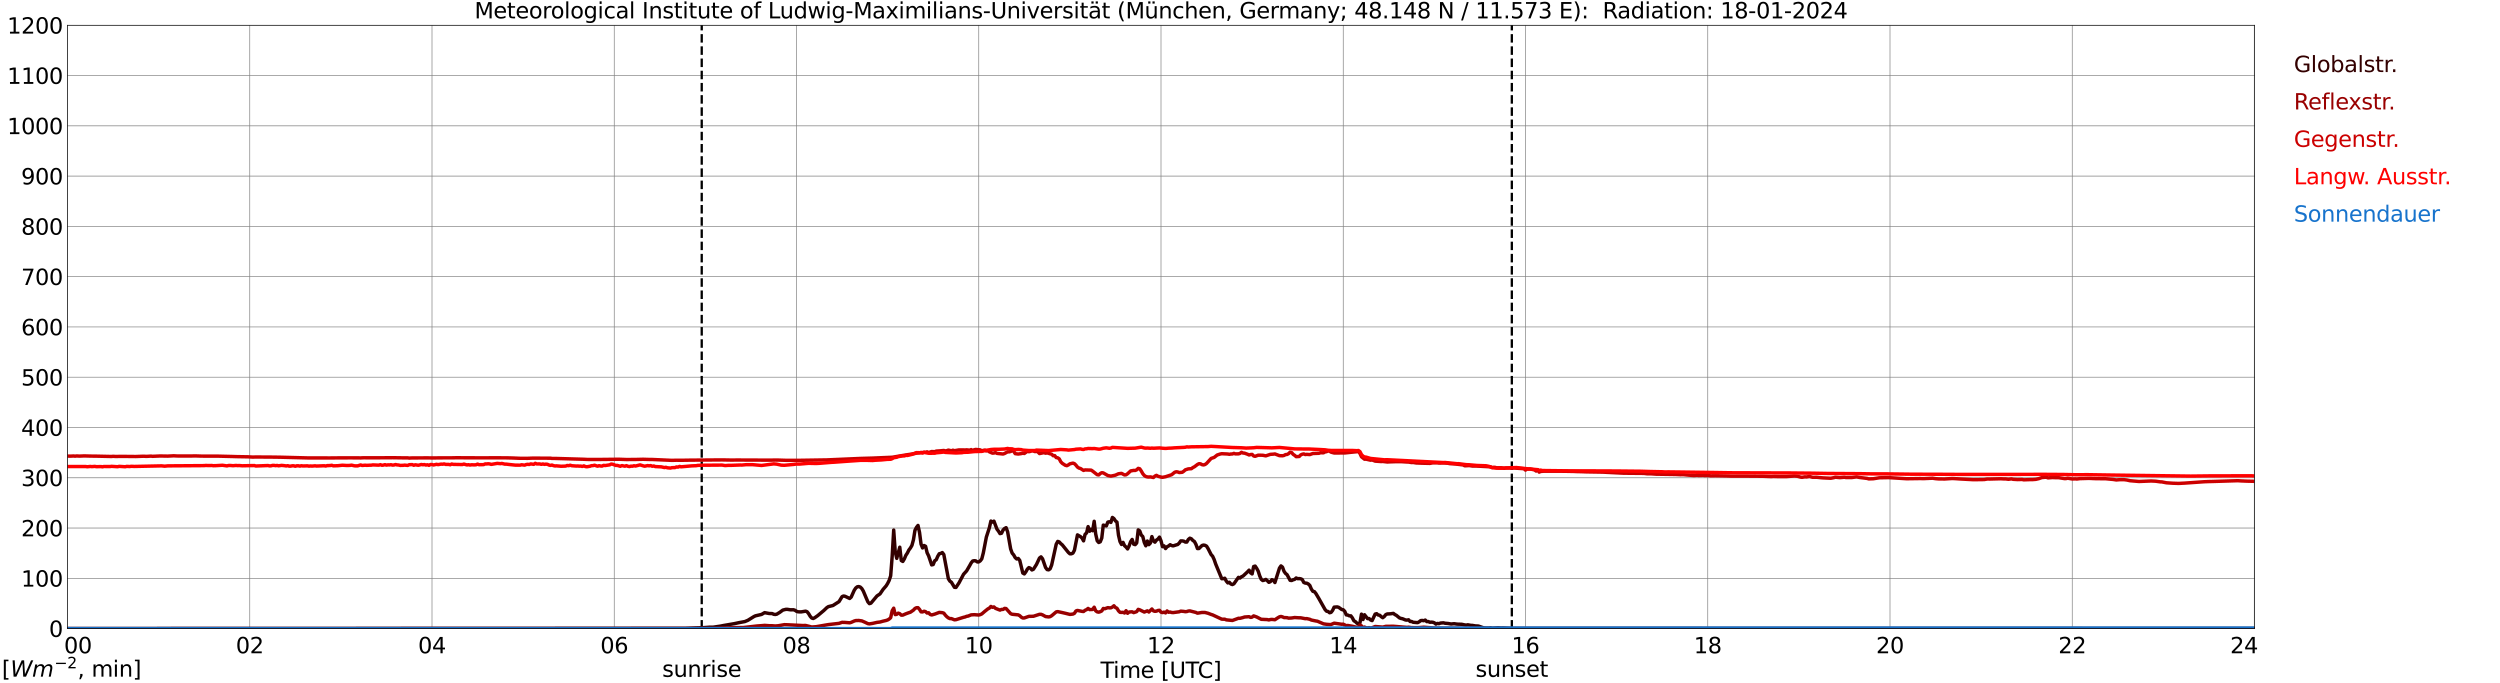 <?xml version="1.0" encoding="utf-8" standalone="no"?>
<!DOCTYPE svg PUBLIC "-//W3C//DTD SVG 1.1//EN"
  "http://www.w3.org/Graphics/SVG/1.1/DTD/svg11.dtd">
<svg xmlns:xlink="http://www.w3.org/1999/xlink" width="1085.4pt" height="296.64pt" viewBox="0 0 1085.4 296.64" xmlns="http://www.w3.org/2000/svg" version="1.1">
 <defs>
  <style type="text/css">*{stroke-linejoin: round; stroke-linecap: butt}</style>
 </defs>
 <g id="figure_1">
  <g id="patch_1">
   <path d="M 0 296.64 
L 1085.4 296.64 
L 1085.4 0 
L 0 0 
z
" style="fill: #ffffff"/>
  </g>
  <g id="axes_1">
   <g id="patch_2">
    <path d="M 29.306 272.909 
L 978.814 272.909 
L 978.814 10.976 
L 29.306 10.976 
z
" style="fill: #ffffff"/>
   </g>
   <g id="patch_3">
    <path d="M 978.814 272.909 
L 978.814 272.909 
L 978.814 10.976 
L 978.814 10.976 
z
" clip-path="url(#pde60480a3c)" style="fill: #d3d3d3; opacity: 0.25; stroke: #d3d3d3; stroke-linejoin: miter"/>
   </g>
   <g id="matplotlib.axis_1">
    <g id="xtick_1">
     <g id="line2d_1">
      <path d="M 29.306 272.909 
L 29.306 10.976 
" clip-path="url(#pde60480a3c)" style="fill: none; stroke: #808080; stroke-width: 0.3; stroke-linecap: square"/>
     </g>
     <g id="line2d_2"/>
     <g id="text_1">
      <!--    00 -->
      <g transform="translate(18.733 283.627) scale(0.095 -0.095)">
       <defs>
        <path id="DejaVuSans-20" transform="scale(0.016)"/>
        <path id="DejaVuSans-30" d="M 2034 4250 
Q 1547 4250 1301 3770 
Q 1056 3291 1056 2328 
Q 1056 1369 1301 889 
Q 1547 409 2034 409 
Q 2525 409 2770 889 
Q 3016 1369 3016 2328 
Q 3016 3291 2770 3770 
Q 2525 4250 2034 4250 
z
M 2034 4750 
Q 2819 4750 3233 4129 
Q 3647 3509 3647 2328 
Q 3647 1150 3233 529 
Q 2819 -91 2034 -91 
Q 1250 -91 836 529 
Q 422 1150 422 2328 
Q 422 3509 836 4129 
Q 1250 4750 2034 4750 
z
" transform="scale(0.016)"/>
       </defs>
       <use xlink:href="#DejaVuSans-20"/>
       <use xlink:href="#DejaVuSans-20" transform="translate(31.787 0)"/>
       <use xlink:href="#DejaVuSans-20" transform="translate(63.574 0)"/>
       <use xlink:href="#DejaVuSans-30" transform="translate(95.361 0)"/>
       <use xlink:href="#DejaVuSans-30" transform="translate(158.984 0)"/>
      </g>
     </g>
    </g>
    <g id="xtick_2">
     <g id="line2d_3">
      <path d="M 108.431 272.909 
L 108.431 10.976 
" clip-path="url(#pde60480a3c)" style="fill: none; stroke: #808080; stroke-width: 0.3; stroke-linecap: square"/>
     </g>
     <g id="line2d_4"/>
     <g id="text_2">
      <!-- 02 -->
      <g transform="translate(102.387 283.627) scale(0.095 -0.095)">
       <defs>
        <path id="DejaVuSans-32" d="M 1228 531 
L 3431 531 
L 3431 0 
L 469 0 
L 469 531 
Q 828 903 1448 1529 
Q 2069 2156 2228 2338 
Q 2531 2678 2651 2914 
Q 2772 3150 2772 3378 
Q 2772 3750 2511 3984 
Q 2250 4219 1831 4219 
Q 1534 4219 1204 4116 
Q 875 4013 500 3803 
L 500 4441 
Q 881 4594 1212 4672 
Q 1544 4750 1819 4750 
Q 2544 4750 2975 4387 
Q 3406 4025 3406 3419 
Q 3406 3131 3298 2873 
Q 3191 2616 2906 2266 
Q 2828 2175 2409 1742 
Q 1991 1309 1228 531 
z
" transform="scale(0.016)"/>
       </defs>
       <use xlink:href="#DejaVuSans-30"/>
       <use xlink:href="#DejaVuSans-32" transform="translate(63.623 0)"/>
      </g>
     </g>
    </g>
    <g id="xtick_3">
     <g id="line2d_5">
      <path d="M 187.557 272.909 
L 187.557 10.976 
" clip-path="url(#pde60480a3c)" style="fill: none; stroke: #808080; stroke-width: 0.3; stroke-linecap: square"/>
     </g>
     <g id="line2d_6"/>
     <g id="text_3">
      <!-- 04 -->
      <g transform="translate(181.513 283.627) scale(0.095 -0.095)">
       <defs>
        <path id="DejaVuSans-34" d="M 2419 4116 
L 825 1625 
L 2419 1625 
L 2419 4116 
z
M 2253 4666 
L 3047 4666 
L 3047 1625 
L 3713 1625 
L 3713 1100 
L 3047 1100 
L 3047 0 
L 2419 0 
L 2419 1100 
L 313 1100 
L 313 1709 
L 2253 4666 
z
" transform="scale(0.016)"/>
       </defs>
       <use xlink:href="#DejaVuSans-30"/>
       <use xlink:href="#DejaVuSans-34" transform="translate(63.623 0)"/>
      </g>
     </g>
    </g>
    <g id="xtick_4">
     <g id="line2d_7">
      <path d="M 266.683 272.909 
L 266.683 10.976 
" clip-path="url(#pde60480a3c)" style="fill: none; stroke: #808080; stroke-width: 0.3; stroke-linecap: square"/>
     </g>
     <g id="line2d_8"/>
     <g id="text_4">
      <!-- 06 -->
      <g transform="translate(260.638 283.627) scale(0.095 -0.095)">
       <defs>
        <path id="DejaVuSans-36" d="M 2113 2584 
Q 1688 2584 1439 2293 
Q 1191 2003 1191 1497 
Q 1191 994 1439 701 
Q 1688 409 2113 409 
Q 2538 409 2786 701 
Q 3034 994 3034 1497 
Q 3034 2003 2786 2293 
Q 2538 2584 2113 2584 
z
M 3366 4563 
L 3366 3988 
Q 3128 4100 2886 4159 
Q 2644 4219 2406 4219 
Q 1781 4219 1451 3797 
Q 1122 3375 1075 2522 
Q 1259 2794 1537 2939 
Q 1816 3084 2150 3084 
Q 2853 3084 3261 2657 
Q 3669 2231 3669 1497 
Q 3669 778 3244 343 
Q 2819 -91 2113 -91 
Q 1303 -91 875 529 
Q 447 1150 447 2328 
Q 447 3434 972 4092 
Q 1497 4750 2381 4750 
Q 2619 4750 2861 4703 
Q 3103 4656 3366 4563 
z
" transform="scale(0.016)"/>
       </defs>
       <use xlink:href="#DejaVuSans-30"/>
       <use xlink:href="#DejaVuSans-36" transform="translate(63.623 0)"/>
      </g>
     </g>
    </g>
    <g id="xtick_5">
     <g id="line2d_9">
      <path d="M 345.808 272.909 
L 345.808 10.976 
" clip-path="url(#pde60480a3c)" style="fill: none; stroke: #808080; stroke-width: 0.3; stroke-linecap: square"/>
     </g>
     <g id="line2d_10"/>
     <g id="text_5">
      <!-- 08 -->
      <g transform="translate(339.764 283.627) scale(0.095 -0.095)">
       <defs>
        <path id="DejaVuSans-38" d="M 2034 2216 
Q 1584 2216 1326 1975 
Q 1069 1734 1069 1313 
Q 1069 891 1326 650 
Q 1584 409 2034 409 
Q 2484 409 2743 651 
Q 3003 894 3003 1313 
Q 3003 1734 2745 1975 
Q 2488 2216 2034 2216 
z
M 1403 2484 
Q 997 2584 770 2862 
Q 544 3141 544 3541 
Q 544 4100 942 4425 
Q 1341 4750 2034 4750 
Q 2731 4750 3128 4425 
Q 3525 4100 3525 3541 
Q 3525 3141 3298 2862 
Q 3072 2584 2669 2484 
Q 3125 2378 3379 2068 
Q 3634 1759 3634 1313 
Q 3634 634 3220 271 
Q 2806 -91 2034 -91 
Q 1263 -91 848 271 
Q 434 634 434 1313 
Q 434 1759 690 2068 
Q 947 2378 1403 2484 
z
M 1172 3481 
Q 1172 3119 1398 2916 
Q 1625 2713 2034 2713 
Q 2441 2713 2670 2916 
Q 2900 3119 2900 3481 
Q 2900 3844 2670 4047 
Q 2441 4250 2034 4250 
Q 1625 4250 1398 4047 
Q 1172 3844 1172 3481 
z
" transform="scale(0.016)"/>
       </defs>
       <use xlink:href="#DejaVuSans-30"/>
       <use xlink:href="#DejaVuSans-38" transform="translate(63.623 0)"/>
      </g>
     </g>
    </g>
    <g id="xtick_6">
     <g id="line2d_11">
      <path d="M 424.934 272.909 
L 424.934 10.976 
" clip-path="url(#pde60480a3c)" style="fill: none; stroke: #808080; stroke-width: 0.3; stroke-linecap: square"/>
     </g>
     <g id="line2d_12"/>
     <g id="text_6">
      <!-- 10 -->
      <g transform="translate(418.89 283.627) scale(0.095 -0.095)">
       <defs>
        <path id="DejaVuSans-31" d="M 794 531 
L 1825 531 
L 1825 4091 
L 703 3866 
L 703 4441 
L 1819 4666 
L 2450 4666 
L 2450 531 
L 3481 531 
L 3481 0 
L 794 0 
L 794 531 
z
" transform="scale(0.016)"/>
       </defs>
       <use xlink:href="#DejaVuSans-31"/>
       <use xlink:href="#DejaVuSans-30" transform="translate(63.623 0)"/>
      </g>
     </g>
    </g>
    <g id="xtick_7">
     <g id="line2d_13">
      <path d="M 504.06 272.909 
L 504.06 10.976 
" clip-path="url(#pde60480a3c)" style="fill: none; stroke: #808080; stroke-width: 0.3; stroke-linecap: square"/>
     </g>
     <g id="line2d_14"/>
     <g id="text_7">
      <!-- 12 -->
      <g transform="translate(498.015 283.627) scale(0.095 -0.095)">
       <use xlink:href="#DejaVuSans-31"/>
       <use xlink:href="#DejaVuSans-32" transform="translate(63.623 0)"/>
      </g>
     </g>
    </g>
    <g id="xtick_8">
     <g id="line2d_15">
      <path d="M 583.185 272.909 
L 583.185 10.976 
" clip-path="url(#pde60480a3c)" style="fill: none; stroke: #808080; stroke-width: 0.3; stroke-linecap: square"/>
     </g>
     <g id="line2d_16"/>
     <g id="text_8">
      <!-- 14 -->
      <g transform="translate(577.141 283.627) scale(0.095 -0.095)">
       <use xlink:href="#DejaVuSans-31"/>
       <use xlink:href="#DejaVuSans-34" transform="translate(63.623 0)"/>
      </g>
     </g>
    </g>
    <g id="xtick_9">
     <g id="line2d_17">
      <path d="M 662.311 272.909 
L 662.311 10.976 
" clip-path="url(#pde60480a3c)" style="fill: none; stroke: #808080; stroke-width: 0.3; stroke-linecap: square"/>
     </g>
     <g id="line2d_18"/>
     <g id="text_9">
      <!-- 16 -->
      <g transform="translate(656.267 283.627) scale(0.095 -0.095)">
       <use xlink:href="#DejaVuSans-31"/>
       <use xlink:href="#DejaVuSans-36" transform="translate(63.623 0)"/>
      </g>
     </g>
    </g>
    <g id="xtick_10">
     <g id="line2d_19">
      <path d="M 741.437 272.909 
L 741.437 10.976 
" clip-path="url(#pde60480a3c)" style="fill: none; stroke: #808080; stroke-width: 0.3; stroke-linecap: square"/>
     </g>
     <g id="line2d_20"/>
     <g id="text_10">
      <!-- 18 -->
      <g transform="translate(735.392 283.627) scale(0.095 -0.095)">
       <use xlink:href="#DejaVuSans-31"/>
       <use xlink:href="#DejaVuSans-38" transform="translate(63.623 0)"/>
      </g>
     </g>
    </g>
    <g id="xtick_11">
     <g id="line2d_21">
      <path d="M 820.562 272.909 
L 820.562 10.976 
" clip-path="url(#pde60480a3c)" style="fill: none; stroke: #808080; stroke-width: 0.3; stroke-linecap: square"/>
     </g>
     <g id="line2d_22"/>
     <g id="text_11">
      <!-- 20 -->
      <g transform="translate(814.518 283.627) scale(0.095 -0.095)">
       <use xlink:href="#DejaVuSans-32"/>
       <use xlink:href="#DejaVuSans-30" transform="translate(63.623 0)"/>
      </g>
     </g>
    </g>
    <g id="xtick_12">
     <g id="line2d_23">
      <path d="M 899.688 272.909 
L 899.688 10.976 
" clip-path="url(#pde60480a3c)" style="fill: none; stroke: #808080; stroke-width: 0.3; stroke-linecap: square"/>
     </g>
     <g id="line2d_24"/>
     <g id="text_12">
      <!-- 22 -->
      <g transform="translate(893.644 283.627) scale(0.095 -0.095)">
       <use xlink:href="#DejaVuSans-32"/>
       <use xlink:href="#DejaVuSans-32" transform="translate(63.623 0)"/>
      </g>
     </g>
    </g>
    <g id="xtick_13">
     <g id="line2d_25">
      <path d="M 978.814 272.909 
L 978.814 10.976 
" clip-path="url(#pde60480a3c)" style="fill: none; stroke: #808080; stroke-width: 0.3; stroke-linecap: square"/>
     </g>
     <g id="line2d_26"/>
     <g id="text_13">
      <!-- 24    -->
      <g transform="translate(968.241 283.627) scale(0.095 -0.095)">
       <use xlink:href="#DejaVuSans-32"/>
       <use xlink:href="#DejaVuSans-34" transform="translate(63.623 0)"/>
       <use xlink:href="#DejaVuSans-20" transform="translate(127.246 0)"/>
       <use xlink:href="#DejaVuSans-20" transform="translate(159.033 0)"/>
       <use xlink:href="#DejaVuSans-20" transform="translate(190.82 0)"/>
      </g>
     </g>
    </g>
    <g id="text_14">
     <!-- Time [UTC] -->
     <g transform="translate(477.806 294.322) scale(0.095 -0.095)">
      <defs>
       <path id="DejaVuSans-54" d="M -19 4666 
L 3928 4666 
L 3928 4134 
L 2272 4134 
L 2272 0 
L 1638 0 
L 1638 4134 
L -19 4134 
L -19 4666 
z
" transform="scale(0.016)"/>
       <path id="DejaVuSans-69" d="M 603 3500 
L 1178 3500 
L 1178 0 
L 603 0 
L 603 3500 
z
M 603 4863 
L 1178 4863 
L 1178 4134 
L 603 4134 
L 603 4863 
z
" transform="scale(0.016)"/>
       <path id="DejaVuSans-6d" d="M 3328 2828 
Q 3544 3216 3844 3400 
Q 4144 3584 4550 3584 
Q 5097 3584 5394 3201 
Q 5691 2819 5691 2113 
L 5691 0 
L 5113 0 
L 5113 2094 
Q 5113 2597 4934 2840 
Q 4756 3084 4391 3084 
Q 3944 3084 3684 2787 
Q 3425 2491 3425 1978 
L 3425 0 
L 2847 0 
L 2847 2094 
Q 2847 2600 2669 2842 
Q 2491 3084 2119 3084 
Q 1678 3084 1418 2786 
Q 1159 2488 1159 1978 
L 1159 0 
L 581 0 
L 581 3500 
L 1159 3500 
L 1159 2956 
Q 1356 3278 1631 3431 
Q 1906 3584 2284 3584 
Q 2666 3584 2933 3390 
Q 3200 3197 3328 2828 
z
" transform="scale(0.016)"/>
       <path id="DejaVuSans-65" d="M 3597 1894 
L 3597 1613 
L 953 1613 
Q 991 1019 1311 708 
Q 1631 397 2203 397 
Q 2534 397 2845 478 
Q 3156 559 3463 722 
L 3463 178 
Q 3153 47 2828 -22 
Q 2503 -91 2169 -91 
Q 1331 -91 842 396 
Q 353 884 353 1716 
Q 353 2575 817 3079 
Q 1281 3584 2069 3584 
Q 2775 3584 3186 3129 
Q 3597 2675 3597 1894 
z
M 3022 2063 
Q 3016 2534 2758 2815 
Q 2500 3097 2075 3097 
Q 1594 3097 1305 2825 
Q 1016 2553 972 2059 
L 3022 2063 
z
" transform="scale(0.016)"/>
       <path id="DejaVuSans-5b" d="M 550 4863 
L 1875 4863 
L 1875 4416 
L 1125 4416 
L 1125 -397 
L 1875 -397 
L 1875 -844 
L 550 -844 
L 550 4863 
z
" transform="scale(0.016)"/>
       <path id="DejaVuSans-55" d="M 556 4666 
L 1191 4666 
L 1191 1831 
Q 1191 1081 1462 751 
Q 1734 422 2344 422 
Q 2950 422 3222 751 
Q 3494 1081 3494 1831 
L 3494 4666 
L 4128 4666 
L 4128 1753 
Q 4128 841 3676 375 
Q 3225 -91 2344 -91 
Q 1459 -91 1007 375 
Q 556 841 556 1753 
L 556 4666 
z
" transform="scale(0.016)"/>
       <path id="DejaVuSans-43" d="M 4122 4306 
L 4122 3641 
Q 3803 3938 3442 4084 
Q 3081 4231 2675 4231 
Q 1875 4231 1450 3742 
Q 1025 3253 1025 2328 
Q 1025 1406 1450 917 
Q 1875 428 2675 428 
Q 3081 428 3442 575 
Q 3803 722 4122 1019 
L 4122 359 
Q 3791 134 3420 21 
Q 3050 -91 2638 -91 
Q 1578 -91 968 557 
Q 359 1206 359 2328 
Q 359 3453 968 4101 
Q 1578 4750 2638 4750 
Q 3056 4750 3426 4639 
Q 3797 4528 4122 4306 
z
" transform="scale(0.016)"/>
       <path id="DejaVuSans-5d" d="M 1947 4863 
L 1947 -844 
L 622 -844 
L 622 -397 
L 1369 -397 
L 1369 4416 
L 622 4416 
L 622 4863 
L 1947 4863 
z
" transform="scale(0.016)"/>
      </defs>
      <use xlink:href="#DejaVuSans-54"/>
      <use xlink:href="#DejaVuSans-69" transform="translate(57.959 0)"/>
      <use xlink:href="#DejaVuSans-6d" transform="translate(85.742 0)"/>
      <use xlink:href="#DejaVuSans-65" transform="translate(183.154 0)"/>
      <use xlink:href="#DejaVuSans-20" transform="translate(244.678 0)"/>
      <use xlink:href="#DejaVuSans-5b" transform="translate(276.465 0)"/>
      <use xlink:href="#DejaVuSans-55" transform="translate(315.479 0)"/>
      <use xlink:href="#DejaVuSans-54" transform="translate(388.672 0)"/>
      <use xlink:href="#DejaVuSans-43" transform="translate(443.881 0)"/>
      <use xlink:href="#DejaVuSans-5d" transform="translate(513.705 0)"/>
     </g>
    </g>
   </g>
   <g id="matplotlib.axis_2">
    <g id="ytick_1">
     <g id="line2d_27">
      <path d="M 29.306 272.909 
L 978.814 272.909 
" clip-path="url(#pde60480a3c)" style="fill: none; stroke: #808080; stroke-width: 0.3; stroke-linecap: square"/>
     </g>
     <g id="line2d_28"/>
     <g id="text_15">
      <!-- 0 -->
      <g transform="translate(21.261 276.518) scale(0.095 -0.095)">
       <use xlink:href="#DejaVuSans-30"/>
      </g>
     </g>
    </g>
    <g id="ytick_2">
     <g id="line2d_29">
      <path d="M 29.306 251.081 
L 978.814 251.081 
" clip-path="url(#pde60480a3c)" style="fill: none; stroke: #808080; stroke-width: 0.3; stroke-linecap: square"/>
     </g>
     <g id="line2d_30"/>
     <g id="text_16">
      <!-- 100 -->
      <g transform="translate(9.173 254.69) scale(0.095 -0.095)">
       <use xlink:href="#DejaVuSans-31"/>
       <use xlink:href="#DejaVuSans-30" transform="translate(63.623 0)"/>
       <use xlink:href="#DejaVuSans-30" transform="translate(127.246 0)"/>
      </g>
     </g>
    </g>
    <g id="ytick_3">
     <g id="line2d_31">
      <path d="M 29.306 229.253 
L 978.814 229.253 
" clip-path="url(#pde60480a3c)" style="fill: none; stroke: #808080; stroke-width: 0.3; stroke-linecap: square"/>
     </g>
     <g id="line2d_32"/>
     <g id="text_17">
      <!-- 200 -->
      <g transform="translate(9.173 232.863) scale(0.095 -0.095)">
       <use xlink:href="#DejaVuSans-32"/>
       <use xlink:href="#DejaVuSans-30" transform="translate(63.623 0)"/>
       <use xlink:href="#DejaVuSans-30" transform="translate(127.246 0)"/>
      </g>
     </g>
    </g>
    <g id="ytick_4">
     <g id="line2d_33">
      <path d="M 29.306 207.426 
L 978.814 207.426 
" clip-path="url(#pde60480a3c)" style="fill: none; stroke: #808080; stroke-width: 0.3; stroke-linecap: square"/>
     </g>
     <g id="line2d_34"/>
     <g id="text_18">
      <!-- 300 -->
      <g transform="translate(9.173 211.035) scale(0.095 -0.095)">
       <defs>
        <path id="DejaVuSans-33" d="M 2597 2516 
Q 3050 2419 3304 2112 
Q 3559 1806 3559 1356 
Q 3559 666 3084 287 
Q 2609 -91 1734 -91 
Q 1441 -91 1130 -33 
Q 819 25 488 141 
L 488 750 
Q 750 597 1062 519 
Q 1375 441 1716 441 
Q 2309 441 2620 675 
Q 2931 909 2931 1356 
Q 2931 1769 2642 2001 
Q 2353 2234 1838 2234 
L 1294 2234 
L 1294 2753 
L 1863 2753 
Q 2328 2753 2575 2939 
Q 2822 3125 2822 3475 
Q 2822 3834 2567 4026 
Q 2313 4219 1838 4219 
Q 1578 4219 1281 4162 
Q 984 4106 628 3988 
L 628 4550 
Q 988 4650 1302 4700 
Q 1616 4750 1894 4750 
Q 2613 4750 3031 4423 
Q 3450 4097 3450 3541 
Q 3450 3153 3228 2886 
Q 3006 2619 2597 2516 
z
" transform="scale(0.016)"/>
       </defs>
       <use xlink:href="#DejaVuSans-33"/>
       <use xlink:href="#DejaVuSans-30" transform="translate(63.623 0)"/>
       <use xlink:href="#DejaVuSans-30" transform="translate(127.246 0)"/>
      </g>
     </g>
    </g>
    <g id="ytick_5">
     <g id="line2d_35">
      <path d="M 29.306 185.598 
L 978.814 185.598 
" clip-path="url(#pde60480a3c)" style="fill: none; stroke: #808080; stroke-width: 0.3; stroke-linecap: square"/>
     </g>
     <g id="line2d_36"/>
     <g id="text_19">
      <!-- 400 -->
      <g transform="translate(9.173 189.207) scale(0.095 -0.095)">
       <use xlink:href="#DejaVuSans-34"/>
       <use xlink:href="#DejaVuSans-30" transform="translate(63.623 0)"/>
       <use xlink:href="#DejaVuSans-30" transform="translate(127.246 0)"/>
      </g>
     </g>
    </g>
    <g id="ytick_6">
     <g id="line2d_37">
      <path d="M 29.306 163.77 
L 978.814 163.77 
" clip-path="url(#pde60480a3c)" style="fill: none; stroke: #808080; stroke-width: 0.3; stroke-linecap: square"/>
     </g>
     <g id="line2d_38"/>
     <g id="text_20">
      <!-- 500 -->
      <g transform="translate(9.173 167.379) scale(0.095 -0.095)">
       <defs>
        <path id="DejaVuSans-35" d="M 691 4666 
L 3169 4666 
L 3169 4134 
L 1269 4134 
L 1269 2991 
Q 1406 3038 1543 3061 
Q 1681 3084 1819 3084 
Q 2600 3084 3056 2656 
Q 3513 2228 3513 1497 
Q 3513 744 3044 326 
Q 2575 -91 1722 -91 
Q 1428 -91 1123 -41 
Q 819 9 494 109 
L 494 744 
Q 775 591 1075 516 
Q 1375 441 1709 441 
Q 2250 441 2565 725 
Q 2881 1009 2881 1497 
Q 2881 1984 2565 2268 
Q 2250 2553 1709 2553 
Q 1456 2553 1204 2497 
Q 953 2441 691 2322 
L 691 4666 
z
" transform="scale(0.016)"/>
       </defs>
       <use xlink:href="#DejaVuSans-35"/>
       <use xlink:href="#DejaVuSans-30" transform="translate(63.623 0)"/>
       <use xlink:href="#DejaVuSans-30" transform="translate(127.246 0)"/>
      </g>
     </g>
    </g>
    <g id="ytick_7">
     <g id="line2d_39">
      <path d="M 29.306 141.942 
L 978.814 141.942 
" clip-path="url(#pde60480a3c)" style="fill: none; stroke: #808080; stroke-width: 0.3; stroke-linecap: square"/>
     </g>
     <g id="line2d_40"/>
     <g id="text_21">
      <!-- 600 -->
      <g transform="translate(9.173 145.551) scale(0.095 -0.095)">
       <use xlink:href="#DejaVuSans-36"/>
       <use xlink:href="#DejaVuSans-30" transform="translate(63.623 0)"/>
       <use xlink:href="#DejaVuSans-30" transform="translate(127.246 0)"/>
      </g>
     </g>
    </g>
    <g id="ytick_8">
     <g id="line2d_41">
      <path d="M 29.306 120.114 
L 978.814 120.114 
" clip-path="url(#pde60480a3c)" style="fill: none; stroke: #808080; stroke-width: 0.3; stroke-linecap: square"/>
     </g>
     <g id="line2d_42"/>
     <g id="text_22">
      <!-- 700 -->
      <g transform="translate(9.173 123.724) scale(0.095 -0.095)">
       <defs>
        <path id="DejaVuSans-37" d="M 525 4666 
L 3525 4666 
L 3525 4397 
L 1831 0 
L 1172 0 
L 2766 4134 
L 525 4134 
L 525 4666 
z
" transform="scale(0.016)"/>
       </defs>
       <use xlink:href="#DejaVuSans-37"/>
       <use xlink:href="#DejaVuSans-30" transform="translate(63.623 0)"/>
       <use xlink:href="#DejaVuSans-30" transform="translate(127.246 0)"/>
      </g>
     </g>
    </g>
    <g id="ytick_9">
     <g id="line2d_43">
      <path d="M 29.306 98.287 
L 978.814 98.287 
" clip-path="url(#pde60480a3c)" style="fill: none; stroke: #808080; stroke-width: 0.3; stroke-linecap: square"/>
     </g>
     <g id="line2d_44"/>
     <g id="text_23">
      <!-- 800 -->
      <g transform="translate(9.173 101.896) scale(0.095 -0.095)">
       <use xlink:href="#DejaVuSans-38"/>
       <use xlink:href="#DejaVuSans-30" transform="translate(63.623 0)"/>
       <use xlink:href="#DejaVuSans-30" transform="translate(127.246 0)"/>
      </g>
     </g>
    </g>
    <g id="ytick_10">
     <g id="line2d_45">
      <path d="M 29.306 76.459 
L 978.814 76.459 
" clip-path="url(#pde60480a3c)" style="fill: none; stroke: #808080; stroke-width: 0.3; stroke-linecap: square"/>
     </g>
     <g id="line2d_46"/>
     <g id="text_24">
      <!-- 900 -->
      <g transform="translate(9.173 80.068) scale(0.095 -0.095)">
       <defs>
        <path id="DejaVuSans-39" d="M 703 97 
L 703 672 
Q 941 559 1184 500 
Q 1428 441 1663 441 
Q 2288 441 2617 861 
Q 2947 1281 2994 2138 
Q 2813 1869 2534 1725 
Q 2256 1581 1919 1581 
Q 1219 1581 811 2004 
Q 403 2428 403 3163 
Q 403 3881 828 4315 
Q 1253 4750 1959 4750 
Q 2769 4750 3195 4129 
Q 3622 3509 3622 2328 
Q 3622 1225 3098 567 
Q 2575 -91 1691 -91 
Q 1453 -91 1209 -44 
Q 966 3 703 97 
z
M 1959 2075 
Q 2384 2075 2632 2365 
Q 2881 2656 2881 3163 
Q 2881 3666 2632 3958 
Q 2384 4250 1959 4250 
Q 1534 4250 1286 3958 
Q 1038 3666 1038 3163 
Q 1038 2656 1286 2365 
Q 1534 2075 1959 2075 
z
" transform="scale(0.016)"/>
       </defs>
       <use xlink:href="#DejaVuSans-39"/>
       <use xlink:href="#DejaVuSans-30" transform="translate(63.623 0)"/>
       <use xlink:href="#DejaVuSans-30" transform="translate(127.246 0)"/>
      </g>
     </g>
    </g>
    <g id="ytick_11">
     <g id="line2d_47">
      <path d="M 29.306 54.631 
L 978.814 54.631 
" clip-path="url(#pde60480a3c)" style="fill: none; stroke: #808080; stroke-width: 0.3; stroke-linecap: square"/>
     </g>
     <g id="line2d_48"/>
     <g id="text_25">
      <!-- 1000 -->
      <g transform="translate(3.128 58.24) scale(0.095 -0.095)">
       <use xlink:href="#DejaVuSans-31"/>
       <use xlink:href="#DejaVuSans-30" transform="translate(63.623 0)"/>
       <use xlink:href="#DejaVuSans-30" transform="translate(127.246 0)"/>
       <use xlink:href="#DejaVuSans-30" transform="translate(190.869 0)"/>
      </g>
     </g>
    </g>
    <g id="ytick_12">
     <g id="line2d_49">
      <path d="M 29.306 32.803 
L 978.814 32.803 
" clip-path="url(#pde60480a3c)" style="fill: none; stroke: #808080; stroke-width: 0.3; stroke-linecap: square"/>
     </g>
     <g id="line2d_50"/>
     <g id="text_26">
      <!-- 1100 -->
      <g transform="translate(3.128 36.413) scale(0.095 -0.095)">
       <use xlink:href="#DejaVuSans-31"/>
       <use xlink:href="#DejaVuSans-31" transform="translate(63.623 0)"/>
       <use xlink:href="#DejaVuSans-30" transform="translate(127.246 0)"/>
       <use xlink:href="#DejaVuSans-30" transform="translate(190.869 0)"/>
      </g>
     </g>
    </g>
    <g id="ytick_13">
     <g id="line2d_51">
      <path d="M 29.306 10.976 
L 978.814 10.976 
" clip-path="url(#pde60480a3c)" style="fill: none; stroke: #808080; stroke-width: 0.3; stroke-linecap: square"/>
     </g>
     <g id="line2d_52"/>
     <g id="text_27">
      <!-- 1200 -->
      <g transform="translate(3.128 14.585) scale(0.095 -0.095)">
       <use xlink:href="#DejaVuSans-31"/>
       <use xlink:href="#DejaVuSans-32" transform="translate(63.623 0)"/>
       <use xlink:href="#DejaVuSans-30" transform="translate(127.246 0)"/>
       <use xlink:href="#DejaVuSans-30" transform="translate(190.869 0)"/>
      </g>
     </g>
    </g>
   </g>
   <g id="line2d_53">
    <path d="M 304.663 272.909 
L 304.663 10.976 
" clip-path="url(#pde60480a3c)" style="fill: none; stroke-dasharray: 3.7,1.6; stroke-dashoffset: 0; stroke: #000000"/>
   </g>
   <g id="line2d_54">
    <path d="M 656.377 272.909 
L 656.377 10.976 
" clip-path="url(#pde60480a3c)" style="fill: none; stroke-dasharray: 3.7,1.6; stroke-dashoffset: 0; stroke: #000000"/>
   </g>
   <g id="line2d_55">
    <path d="M 29.306 272.909 
L 297.674 272.819 
L 302.289 272.616 
L 304.927 272.536 
L 308.224 272.291 
L 309.543 272.311 
L 312.839 271.826 
L 314.158 271.562 
L 318.774 270.772 
L 320.752 270.346 
L 323.39 269.859 
L 324.708 269.312 
L 327.346 267.67 
L 328.005 267.367 
L 330.643 266.758 
L 331.961 265.989 
L 333.94 266.354 
L 335.258 266.393 
L 335.918 266.699 
L 336.577 266.78 
L 337.236 266.657 
L 338.555 265.848 
L 339.874 264.874 
L 341.193 264.549 
L 341.852 264.549 
L 343.171 264.752 
L 344.49 264.732 
L 345.149 264.955 
L 345.808 265.4 
L 346.468 265.623 
L 347.787 265.664 
L 349.765 265.339 
L 350.424 265.603 
L 351.083 266.435 
L 351.743 267.548 
L 352.402 268.318 
L 353.062 268.521 
L 353.721 268.198 
L 355.04 267.264 
L 357.677 265.055 
L 358.996 263.8 
L 359.655 263.374 
L 361.634 262.888 
L 364.271 261.205 
L 365.59 259.037 
L 366.249 258.753 
L 366.909 258.895 
L 368.887 259.827 
L 369.546 259.24 
L 370.865 256.3 
L 371.524 255.307 
L 372.184 254.761 
L 372.843 254.659 
L 373.502 254.881 
L 374.162 255.53 
L 374.821 256.645 
L 376.14 259.786 
L 376.799 261.307 
L 377.459 262.078 
L 378.118 261.875 
L 380.756 258.732 
L 382.074 257.841 
L 383.393 255.896 
L 384.712 254.375 
L 385.371 253.321 
L 386.031 252.004 
L 386.69 249.998 
L 387.349 241.486 
L 388.009 230.135 
L 388.668 239.541 
L 389.328 242.418 
L 390.646 237.574 
L 391.306 243.369 
L 391.965 243.756 
L 392.624 242.66 
L 393.284 241.099 
L 393.943 240.108 
L 394.603 238.79 
L 395.262 237.919 
L 395.921 236.784 
L 396.581 234.352 
L 397.24 230.238 
L 397.899 228.961 
L 398.559 228.129 
L 399.218 231.128 
L 399.878 236.216 
L 400.537 237.897 
L 401.196 236.845 
L 401.856 237.188 
L 402.515 239.986 
L 403.175 241.344 
L 404.493 245.255 
L 405.153 245.094 
L 405.812 243.452 
L 406.471 243.046 
L 407.131 241.525 
L 407.79 240.412 
L 408.45 240.27 
L 409.109 239.905 
L 409.768 240.757 
L 411.746 251.275 
L 412.406 252.308 
L 413.065 252.795 
L 414.384 254.984 
L 415.043 255.045 
L 416.362 253.059 
L 418.34 249.309 
L 419.659 247.87 
L 420.978 245.6 
L 421.637 244.404 
L 422.297 243.572 
L 422.956 243.43 
L 423.615 243.492 
L 424.275 243.959 
L 424.934 243.959 
L 425.593 243.492 
L 426.253 242.621 
L 426.912 240.067 
L 428.231 233.195 
L 429.55 229.103 
L 430.209 226.224 
L 430.869 226.671 
L 431.528 226.265 
L 432.847 229.751 
L 433.506 230.602 
L 434.165 231.676 
L 434.825 231.515 
L 435.484 230.135 
L 436.144 229.467 
L 436.803 229.103 
L 437.462 230.845 
L 438.781 238.323 
L 439.44 240.148 
L 440.1 240.918 
L 440.759 242.092 
L 441.419 242.682 
L 442.078 242.459 
L 442.737 243.31 
L 444.056 248.783 
L 444.716 249.167 
L 445.375 248.274 
L 446.034 247.1 
L 446.694 246.43 
L 447.353 246.694 
L 448.012 247.445 
L 448.672 247.161 
L 449.991 245.072 
L 451.309 242.276 
L 451.969 241.769 
L 452.628 242.601 
L 453.947 246.39 
L 454.606 247.281 
L 455.266 247.403 
L 455.925 246.958 
L 456.584 245.295 
L 458.563 236.297 
L 459.222 235.062 
L 459.881 235.284 
L 460.541 236.013 
L 461.2 236.561 
L 463.838 239.844 
L 464.497 240.431 
L 465.156 240.431 
L 465.816 240.148 
L 466.475 238.89 
L 467.794 232.224 
L 469.113 232.992 
L 469.772 233.601 
L 470.431 234.817 
L 471.091 231.999 
L 471.75 231.373 
L 472.409 228.636 
L 473.069 230.642 
L 473.728 229.79 
L 474.388 230.419 
L 475.047 226.326 
L 475.706 231.838 
L 476.366 234.798 
L 477.025 235.527 
L 477.685 235.223 
L 478.344 233.601 
L 479.003 227.987 
L 480.322 228.332 
L 480.981 226.671 
L 481.641 226.507 
L 482.3 226.813 
L 482.96 224.663 
L 483.619 225.15 
L 484.278 226.162 
L 484.938 226.691 
L 485.597 232.305 
L 486.256 235.121 
L 486.916 236.378 
L 487.575 235.487 
L 488.235 236.926 
L 488.894 237.513 
L 489.553 238.323 
L 490.213 237.026 
L 490.872 235.182 
L 491.532 234.21 
L 492.191 236.256 
L 492.85 236.459 
L 493.51 235.73 
L 494.169 230.054 
L 494.828 230.5 
L 495.488 232.305 
L 496.147 232.933 
L 496.807 235.507 
L 497.466 236.965 
L 498.125 234.898 
L 498.785 236.459 
L 499.444 235.791 
L 500.103 232.973 
L 500.763 234.837 
L 501.422 235.385 
L 502.082 234.494 
L 502.741 234.047 
L 503.4 233.195 
L 504.06 234.798 
L 504.719 237.351 
L 505.379 236.987 
L 506.038 238.161 
L 506.697 237.371 
L 507.357 237.046 
L 508.016 236.5 
L 508.675 236.845 
L 509.335 237.006 
L 510.654 236.581 
L 511.313 236.398 
L 511.972 235.791 
L 512.632 234.837 
L 513.291 234.837 
L 513.95 234.959 
L 514.61 235.345 
L 515.269 235.345 
L 515.929 234.21 
L 516.588 233.662 
L 517.247 233.927 
L 517.907 234.656 
L 518.566 235.101 
L 519.226 236.336 
L 519.885 238.161 
L 520.544 238.142 
L 521.863 236.845 
L 522.522 236.642 
L 523.182 236.762 
L 523.841 237.107 
L 524.501 238.181 
L 525.819 240.776 
L 526.479 241.505 
L 527.138 242.944 
L 527.797 244.871 
L 530.435 251.253 
L 531.094 251.234 
L 531.754 251.05 
L 532.413 252.288 
L 533.073 253.078 
L 533.732 252.814 
L 534.391 253.545 
L 535.051 253.788 
L 535.71 253.462 
L 537.029 251.579 
L 537.688 250.666 
L 538.348 250.97 
L 539.007 250.402 
L 539.666 250.099 
L 541.644 248.254 
L 542.304 247.545 
L 542.963 248.7 
L 543.623 249.167 
L 544.282 245.965 
L 544.941 245.781 
L 545.601 246.755 
L 546.26 247.971 
L 546.919 250.038 
L 547.579 251.518 
L 548.238 252.044 
L 548.898 251.882 
L 549.557 251.559 
L 550.216 252.105 
L 550.876 252.814 
L 551.535 252.552 
L 552.195 251.679 
L 552.854 251.963 
L 553.513 252.917 
L 555.491 246.654 
L 556.151 245.7 
L 556.81 246.229 
L 557.47 248.032 
L 558.129 248.964 
L 558.788 249.49 
L 560.107 251.943 
L 560.766 252.044 
L 561.426 251.721 
L 562.085 251.537 
L 562.745 250.93 
L 563.404 251.253 
L 564.063 251.192 
L 564.723 251.295 
L 565.382 251.598 
L 566.042 252.875 
L 566.701 253.159 
L 567.36 253.201 
L 568.02 253.545 
L 568.679 254.194 
L 569.338 255.754 
L 569.998 256.726 
L 570.657 256.868 
L 571.317 257.699 
L 572.635 259.928 
L 575.273 264.61 
L 575.932 265.361 
L 576.592 265.481 
L 577.251 266.029 
L 577.91 265.867 
L 578.57 264.996 
L 579.229 263.597 
L 580.548 263.494 
L 581.207 263.678 
L 582.526 264.63 
L 583.185 264.732 
L 583.845 265.442 
L 584.504 266.961 
L 585.164 267.041 
L 585.823 267.386 
L 586.482 267.367 
L 587.142 268.257 
L 587.801 269.515 
L 588.46 269.901 
L 589.12 270.549 
L 589.779 270.933 
L 590.439 270.407 
L 591.098 266.638 
L 591.757 268.967 
L 592.417 266.9 
L 593.736 268.583 
L 594.395 268.541 
L 595.054 269.17 
L 595.714 269.434 
L 597.032 266.616 
L 597.692 266.435 
L 598.351 267.022 
L 599.011 267.103 
L 599.67 267.731 
L 600.329 268.177 
L 600.989 267.67 
L 601.648 266.839 
L 602.307 266.557 
L 603.626 266.496 
L 604.945 266.312 
L 605.604 266.819 
L 606.264 267.164 
L 607.582 268.257 
L 608.242 268.502 
L 608.901 268.624 
L 610.22 269.17 
L 610.879 269.231 
L 611.539 269.089 
L 612.198 269.818 
L 612.858 269.818 
L 613.517 270.163 
L 615.495 270.327 
L 616.154 269.96 
L 616.814 269.434 
L 617.473 269.373 
L 618.133 269.495 
L 618.792 269.211 
L 619.451 269.879 
L 620.111 269.84 
L 620.77 270.163 
L 621.429 270.102 
L 622.089 270.163 
L 622.748 270.407 
L 623.408 270.953 
L 624.067 270.65 
L 624.726 270.792 
L 625.386 270.508 
L 626.705 270.407 
L 627.364 270.589 
L 628.683 270.691 
L 630.001 270.914 
L 631.32 270.792 
L 632.639 270.975 
L 634.617 271.036 
L 635.936 271.318 
L 636.595 271.401 
L 637.255 271.259 
L 638.573 271.501 
L 639.233 271.521 
L 640.552 271.743 
L 641.87 271.804 
L 643.848 272.494 
L 644.508 272.656 
L 646.486 272.697 
L 647.145 272.555 
L 647.805 272.778 
L 650.442 272.555 
L 651.761 272.697 
L 652.42 272.636 
L 656.377 272.909 
L 978.154 272.909 
L 978.154 272.909 
" clip-path="url(#pde60480a3c)" style="fill: none; stroke: #330000; stroke-width: 1.5; stroke-linecap: square"/>
   </g>
   <g id="line2d_56">
    <path d="M 29.306 272.909 
L 310.202 272.828 
L 317.455 272.505 
L 322.73 272.444 
L 328.665 271.776 
L 330.643 271.634 
L 331.961 271.512 
L 333.94 271.654 
L 335.258 271.673 
L 336.577 271.776 
L 337.896 271.673 
L 340.533 271.208 
L 341.852 271.248 
L 348.446 271.573 
L 349.765 271.553 
L 351.083 271.876 
L 352.402 272.221 
L 354.38 272.079 
L 358.337 271.39 
L 359.655 271.167 
L 364.271 270.641 
L 365.59 270.193 
L 366.909 270.235 
L 368.887 270.396 
L 369.546 270.215 
L 370.865 269.626 
L 371.524 269.425 
L 372.843 269.384 
L 374.162 269.567 
L 375.481 270.134 
L 376.799 270.761 
L 377.459 270.864 
L 378.777 270.661 
L 380.756 270.215 
L 382.074 270.052 
L 383.393 269.687 
L 384.712 269.384 
L 385.371 269.161 
L 386.031 268.775 
L 386.69 268.187 
L 387.349 265.169 
L 388.009 264.053 
L 388.668 266.83 
L 389.328 266.708 
L 389.987 266.201 
L 390.646 266.446 
L 391.306 267.074 
L 391.965 267.052 
L 393.284 266.485 
L 394.603 265.998 
L 395.262 265.797 
L 396.581 264.885 
L 397.24 264.176 
L 397.899 263.85 
L 398.559 263.831 
L 399.218 264.56 
L 399.878 265.634 
L 400.537 265.675 
L 401.196 265.372 
L 401.856 265.553 
L 402.515 266.162 
L 403.175 266.04 
L 403.834 266.769 
L 404.493 266.991 
L 405.812 266.627 
L 407.79 265.878 
L 409.109 265.998 
L 409.768 266.201 
L 410.428 267.074 
L 411.087 267.762 
L 411.746 268.268 
L 412.406 268.574 
L 413.065 268.574 
L 414.384 269.1 
L 415.043 269.039 
L 418.34 268.006 
L 419 267.864 
L 419.659 267.581 
L 420.318 267.478 
L 421.637 266.952 
L 422.956 266.871 
L 424.934 267.013 
L 425.593 266.849 
L 426.253 266.546 
L 427.572 265.411 
L 428.89 264.357 
L 429.55 264.012 
L 430.209 263.302 
L 430.869 263.669 
L 431.528 263.505 
L 432.187 264.114 
L 433.506 264.64 
L 434.165 264.885 
L 434.825 264.579 
L 435.484 264.601 
L 436.144 264.134 
L 436.803 264.215 
L 438.781 266.424 
L 439.44 266.688 
L 442.078 266.952 
L 442.737 267.317 
L 443.397 267.945 
L 444.056 268.31 
L 444.716 268.29 
L 446.694 267.6 
L 448.672 267.559 
L 451.309 266.708 
L 451.969 266.708 
L 452.628 266.952 
L 453.947 267.681 
L 455.266 267.843 
L 455.925 267.723 
L 456.584 267.336 
L 458.563 265.655 
L 459.222 265.533 
L 461.2 265.959 
L 462.519 266.262 
L 464.497 266.749 
L 465.816 266.607 
L 466.475 266.282 
L 467.134 265.249 
L 467.794 265.027 
L 469.772 265.431 
L 470.431 265.492 
L 471.091 264.966 
L 471.75 264.682 
L 472.409 264.154 
L 473.069 264.662 
L 474.388 264.601 
L 475.047 263.628 
L 475.706 265.188 
L 476.366 265.655 
L 477.025 265.775 
L 477.685 265.572 
L 478.344 265.249 
L 479.003 264.176 
L 479.663 264.296 
L 480.981 263.811 
L 481.641 263.911 
L 482.3 263.892 
L 482.96 263.567 
L 483.619 262.999 
L 484.278 263.77 
L 484.938 264.073 
L 485.597 265.188 
L 486.256 265.837 
L 486.916 265.898 
L 487.575 265.837 
L 488.235 266.14 
L 488.894 265.147 
L 489.553 266.262 
L 490.213 265.714 
L 491.532 265.614 
L 492.191 265.978 
L 493.51 265.553 
L 494.169 264.56 
L 494.828 264.763 
L 496.807 265.736 
L 498.125 265.208 
L 498.785 265.714 
L 500.103 264.398 
L 500.763 265.23 
L 501.422 265.411 
L 502.082 265.33 
L 502.741 265.046 
L 503.4 264.966 
L 504.06 265.775 
L 504.719 265.978 
L 505.379 265.756 
L 506.038 266.101 
L 506.697 265.249 
L 507.357 265.817 
L 508.016 265.714 
L 508.675 265.917 
L 509.335 265.959 
L 511.972 265.614 
L 512.632 265.33 
L 513.95 265.452 
L 514.61 265.572 
L 515.269 265.514 
L 515.929 265.289 
L 516.588 265.23 
L 519.226 265.898 
L 519.885 266.223 
L 521.863 265.898 
L 523.182 265.917 
L 524.501 266.262 
L 525.819 266.769 
L 526.479 266.972 
L 530.435 268.816 
L 531.754 268.836 
L 532.413 269.12 
L 535.051 269.384 
L 537.688 268.432 
L 538.348 268.452 
L 539.666 268.107 
L 540.326 267.884 
L 542.304 267.742 
L 542.963 268.065 
L 543.623 267.923 
L 544.282 267.397 
L 545.601 267.864 
L 547.579 268.877 
L 550.216 268.999 
L 550.876 269.161 
L 551.535 268.978 
L 552.195 268.917 
L 553.513 269.058 
L 554.832 268.187 
L 555.491 267.803 
L 556.151 267.64 
L 556.81 267.823 
L 557.47 268.126 
L 558.788 268.168 
L 559.448 268.371 
L 560.766 268.31 
L 562.085 268.107 
L 564.063 268.229 
L 564.723 268.229 
L 566.701 268.613 
L 567.36 268.574 
L 568.679 268.877 
L 569.338 269.2 
L 571.317 269.606 
L 571.976 269.709 
L 574.613 270.844 
L 575.932 271.045 
L 577.251 271.147 
L 577.91 271.128 
L 579.229 270.56 
L 582.526 271.025 
L 583.185 270.986 
L 584.504 271.654 
L 585.164 271.553 
L 587.142 271.896 
L 588.46 272.221 
L 589.779 272.363 
L 590.439 271.35 
L 591.098 271.715 
L 591.757 272.686 
L 592.417 272.241 
L 593.076 272.544 
L 593.736 272.605 
L 594.395 272.485 
L 595.054 272.686 
L 595.714 272.544 
L 597.032 271.999 
L 600.329 272.261 
L 601.648 271.937 
L 604.945 271.896 
L 610.879 272.383 
L 611.539 272.302 
L 612.858 272.485 
L 615.495 272.505 
L 617.473 272.363 
L 618.133 272.302 
L 623.408 272.708 
L 637.914 272.769 
L 639.892 272.85 
L 978.154 272.909 
L 978.154 272.909 
" clip-path="url(#pde60480a3c)" style="fill: none; stroke: #990000; stroke-width: 1.5; stroke-linecap: square"/>
   </g>
   <g id="line2d_57">
    <path d="M 29.306 198.011 
L 30.625 198.044 
L 31.943 197.97 
L 32.603 198.053 
L 33.262 197.959 
L 34.581 198.026 
L 36.559 197.937 
L 37.878 197.974 
L 39.197 198.013 
L 41.834 198.04 
L 48.428 198.188 
L 49.087 198.114 
L 50.406 198.19 
L 51.725 198.153 
L 53.043 198.144 
L 58.978 198.199 
L 62.275 198.075 
L 63.594 198.14 
L 65.572 198.031 
L 66.231 198.114 
L 69.528 197.97 
L 72.825 198.026 
L 75.462 197.889 
L 76.781 197.965 
L 81.397 197.97 
L 82.716 197.985 
L 84.694 197.933 
L 87.331 198.02 
L 91.947 198.042 
L 94.584 198.037 
L 101.178 198.199 
L 102.497 198.245 
L 107.772 198.336 
L 109.75 198.446 
L 111.069 198.408 
L 115.685 198.437 
L 117.003 198.439 
L 121.619 198.5 
L 133.488 198.806 
L 138.763 198.821 
L 143.379 198.83 
L 145.357 198.804 
L 151.951 198.771 
L 155.247 198.786 
L 156.566 198.81 
L 157.885 198.742 
L 161.182 198.764 
L 163.819 198.749 
L 166.457 198.745 
L 170.413 198.716 
L 175.029 198.782 
L 177.007 198.79 
L 177.666 198.88 
L 178.985 198.812 
L 185.579 198.795 
L 188.216 198.817 
L 192.173 198.775 
L 194.81 198.773 
L 196.129 198.775 
L 198.107 198.732 
L 207.339 198.775 
L 215.91 198.766 
L 219.867 198.775 
L 222.504 198.841 
L 225.801 198.978 
L 227.779 198.974 
L 229.098 198.983 
L 231.076 198.908 
L 238.989 198.924 
L 239.648 199.033 
L 240.967 199.031 
L 253.495 199.395 
L 254.814 199.467 
L 256.792 199.482 
L 260.089 199.482 
L 268.661 199.386 
L 271.958 199.506 
L 275.914 199.48 
L 279.211 199.399 
L 281.849 199.476 
L 283.167 199.487 
L 291.739 199.871 
L 293.717 199.814 
L 295.696 199.836 
L 299.652 199.777 
L 313.499 199.668 
L 317.455 199.74 
L 320.093 199.718 
L 334.599 199.777 
L 336.577 199.727 
L 337.896 199.747 
L 341.193 199.851 
L 347.127 199.851 
L 358.996 199.668 
L 373.502 199.037 
L 378.777 198.884 
L 387.349 198.522 
L 393.284 197.518 
L 395.921 197.116 
L 397.24 196.885 
L 397.899 196.732 
L 399.218 196.61 
L 399.878 196.422 
L 400.537 196.485 
L 401.196 196.309 
L 401.856 196.361 
L 402.515 196.167 
L 403.175 196.477 
L 404.493 196.038 
L 405.812 196.11 
L 406.471 195.846 
L 408.45 195.713 
L 409.768 195.575 
L 410.428 195.774 
L 411.087 195.656 
L 411.746 195.409 
L 413.065 195.715 
L 413.725 195.455 
L 414.384 195.676 
L 416.362 195.329 
L 418.34 195.339 
L 419 195.377 
L 419.659 195.296 
L 420.978 195.453 
L 421.637 195.191 
L 422.297 195.582 
L 422.956 195.274 
L 423.615 195.126 
L 425.593 195.305 
L 426.253 195.809 
L 426.912 195.523 
L 427.572 195.405 
L 428.231 195.783 
L 428.89 195.68 
L 429.55 196.171 
L 430.869 196.736 
L 431.528 196.697 
L 432.187 196.481 
L 432.847 196.843 
L 435.484 197.118 
L 436.144 196.891 
L 437.462 196.16 
L 438.122 196.18 
L 438.781 196.016 
L 439.44 195.702 
L 440.1 195.927 
L 440.759 196.959 
L 442.078 197.123 
L 443.397 196.931 
L 444.056 196.765 
L 444.716 196.881 
L 446.034 195.933 
L 446.694 196.127 
L 447.353 195.975 
L 448.012 195.682 
L 448.672 195.818 
L 449.331 196.077 
L 449.991 195.955 
L 450.65 196.248 
L 451.309 196.924 
L 453.287 196.512 
L 453.947 196.78 
L 454.606 196.616 
L 455.925 197.031 
L 456.584 197.182 
L 457.244 197.865 
L 457.903 197.802 
L 458.563 198.664 
L 459.222 198.764 
L 459.881 199.216 
L 460.541 200.476 
L 461.2 201.165 
L 462.519 202.014 
L 463.178 202.176 
L 463.838 201.859 
L 464.497 201.377 
L 465.816 201.067 
L 466.475 201.296 
L 467.134 201.953 
L 467.794 202.783 
L 468.453 203.224 
L 469.113 203.405 
L 470.431 204.236 
L 471.091 204.023 
L 473.728 204.11 
L 474.388 204.542 
L 476.366 206.105 
L 477.025 206.194 
L 477.685 205.592 
L 478.344 205.221 
L 479.003 205.324 
L 480.981 206.461 
L 482.3 206.716 
L 483.619 206.443 
L 484.278 206.29 
L 485.597 205.692 
L 486.916 205.516 
L 488.235 206.212 
L 488.894 206.135 
L 489.553 205.681 
L 490.872 204.457 
L 492.191 204.232 
L 492.85 204.256 
L 493.51 203.983 
L 494.169 203.342 
L 494.828 203.525 
L 495.488 204.474 
L 496.147 205.653 
L 496.807 206.439 
L 497.466 206.875 
L 498.125 207.057 
L 498.785 207.107 
L 499.444 207.044 
L 500.763 207.314 
L 501.422 206.699 
L 502.082 206.376 
L 502.741 206.766 
L 504.06 207.131 
L 504.719 207.229 
L 506.038 206.976 
L 508.675 206.109 
L 509.994 205.046 
L 510.654 204.826 
L 511.313 204.904 
L 511.972 205.164 
L 513.291 205.048 
L 513.95 204.588 
L 514.61 203.988 
L 515.929 203.56 
L 517.247 203.499 
L 517.907 202.988 
L 518.566 202.661 
L 519.885 201.656 
L 520.544 201.316 
L 521.204 201.364 
L 521.863 201.735 
L 522.522 201.864 
L 523.182 201.665 
L 523.841 201.202 
L 525.819 199.041 
L 527.138 198.587 
L 528.457 197.542 
L 529.776 197.112 
L 530.435 196.985 
L 533.073 197.112 
L 533.732 197.239 
L 534.391 197.11 
L 535.051 197.097 
L 535.71 196.841 
L 536.369 197.068 
L 537.688 197.046 
L 538.348 196.87 
L 539.007 196.365 
L 539.666 196.693 
L 540.326 196.743 
L 541.644 197.221 
L 542.304 197.531 
L 542.963 197.339 
L 543.623 197.284 
L 544.282 197.965 
L 544.941 198.116 
L 546.26 197.618 
L 548.238 197.653 
L 549.557 197.917 
L 551.535 197.256 
L 552.854 197.177 
L 553.513 197.084 
L 555.491 197.832 
L 556.81 197.882 
L 557.47 197.738 
L 558.129 197.367 
L 558.788 197.315 
L 559.448 196.972 
L 560.107 196.326 
L 560.766 196.457 
L 561.426 197.252 
L 562.085 197.684 
L 562.745 198.267 
L 564.063 198.188 
L 564.723 197.498 
L 565.382 197.21 
L 566.042 197.068 
L 566.701 197.348 
L 567.36 197.258 
L 568.679 197.363 
L 569.998 196.894 
L 572.635 196.802 
L 573.295 196.566 
L 574.613 196.59 
L 575.273 196.197 
L 575.932 196.101 
L 576.592 195.748 
L 577.251 195.924 
L 577.91 196.317 
L 579.229 196.673 
L 583.845 196.654 
L 586.482 196.376 
L 589.779 196.058 
L 590.439 196.865 
L 591.098 198.319 
L 592.417 199.369 
L 593.076 199.349 
L 595.054 199.805 
L 595.714 199.692 
L 597.032 200.207 
L 599.67 200.393 
L 600.329 200.345 
L 602.307 200.585 
L 603.626 200.515 
L 606.264 200.43 
L 608.242 200.43 
L 610.879 200.593 
L 611.539 200.609 
L 612.858 200.829 
L 613.517 200.781 
L 614.836 201.008 
L 617.473 201.106 
L 620.77 201.185 
L 622.089 200.947 
L 624.067 200.965 
L 624.726 201.061 
L 626.705 201.004 
L 628.683 201.128 
L 629.342 201.288 
L 631.98 201.469 
L 635.276 201.862 
L 635.936 202.233 
L 637.914 202.128 
L 639.233 202.348 
L 641.211 202.359 
L 647.145 202.671 
L 647.805 202.999 
L 648.464 202.879 
L 649.123 202.912 
L 649.783 203.112 
L 651.761 203.086 
L 653.08 203.311 
L 653.739 203.187 
L 657.695 203.224 
L 661.652 203.499 
L 662.311 204.097 
L 662.97 203.608 
L 663.63 203.682 
L 664.289 203.588 
L 666.267 204.023 
L 666.927 204.516 
L 667.586 203.97 
L 668.246 204.972 
L 668.905 204.688 
L 670.224 204.579 
L 674.18 204.577 
L 676.817 204.581 
L 679.455 204.603 
L 683.411 204.684 
L 684.73 204.745 
L 686.708 204.784 
L 688.686 204.863 
L 695.939 204.987 
L 705.171 205.459 
L 706.49 205.461 
L 713.743 205.527 
L 715.062 205.701 
L 717.04 205.723 
L 719.018 205.869 
L 727.59 206.002 
L 729.568 206.103 
L 730.887 206.083 
L 732.865 206.269 
L 735.502 206.476 
L 736.821 206.356 
L 737.48 206.456 
L 739.459 206.402 
L 740.118 206.485 
L 741.437 206.421 
L 742.756 206.594 
L 744.734 206.555 
L 750.009 206.651 
L 751.327 206.71 
L 757.921 206.71 
L 759.899 206.744 
L 763.196 206.764 
L 765.174 206.771 
L 769.131 206.934 
L 769.79 206.862 
L 772.428 206.937 
L 775.725 206.913 
L 779.021 206.668 
L 780.34 206.769 
L 781.659 207.129 
L 782.318 207.231 
L 783.637 207.022 
L 784.296 207.083 
L 785.615 206.856 
L 786.934 207.223 
L 788.912 207.22 
L 790.231 207.367 
L 791.55 207.48 
L 794.847 207.637 
L 796.165 207.384 
L 796.825 207.179 
L 798.803 207.371 
L 800.781 207.196 
L 801.44 207.334 
L 804.078 207.314 
L 806.056 207.039 
L 807.375 207.303 
L 810.672 207.714 
L 811.331 207.919 
L 813.309 207.853 
L 815.947 207.434 
L 819.903 207.356 
L 827.816 207.851 
L 833.75 207.764 
L 835.069 207.801 
L 839.025 207.618 
L 840.344 207.816 
L 841.663 207.925 
L 844.3 207.96 
L 847.597 207.744 
L 848.916 207.808 
L 850.894 207.947 
L 856.828 208.268 
L 861.444 208.203 
L 862.763 207.978 
L 864.082 207.982 
L 868.697 207.858 
L 870.016 207.938 
L 870.675 207.921 
L 871.994 208.091 
L 873.313 207.906 
L 873.972 208.089 
L 875.95 208.216 
L 877.929 208.161 
L 878.588 208.325 
L 881.225 208.231 
L 882.544 208.218 
L 883.863 208.115 
L 885.182 207.808 
L 886.5 207.334 
L 887.819 207.22 
L 888.479 207.216 
L 889.138 207.478 
L 891.116 207.327 
L 892.435 207.388 
L 893.754 207.384 
L 896.391 207.801 
L 897.051 207.766 
L 897.71 207.609 
L 899.688 207.96 
L 901.007 207.908 
L 901.666 207.98 
L 902.985 207.805 
L 906.941 207.687 
L 909.579 207.805 
L 912.216 207.84 
L 914.194 207.853 
L 916.173 208.045 
L 917.491 208.163 
L 918.81 208.373 
L 920.129 208.27 
L 922.107 208.24 
L 923.426 208.414 
L 924.745 208.707 
L 928.701 209.041 
L 930.02 208.984 
L 933.976 208.825 
L 935.954 208.923 
L 937.932 209.204 
L 938.592 209.224 
L 940.57 209.61 
L 943.207 209.789 
L 945.845 209.881 
L 948.482 209.748 
L 957.054 209.148 
L 959.032 209.071 
L 960.351 209.047 
L 971.561 208.698 
L 972.879 208.788 
L 975.517 208.897 
L 978.154 208.958 
L 978.154 208.958 
" clip-path="url(#pde60480a3c)" style="fill: none; stroke: #cc0000; stroke-width: 1.5; stroke-linecap: square"/>
   </g>
   <g id="line2d_58">
    <path d="M 29.306 202.551 
L 37.218 202.547 
L 37.878 202.656 
L 39.197 202.512 
L 39.856 202.599 
L 41.175 202.486 
L 41.834 202.621 
L 43.812 202.562 
L 44.472 202.678 
L 45.131 202.532 
L 47.768 202.56 
L 48.428 202.464 
L 51.065 202.634 
L 51.725 202.471 
L 54.362 202.643 
L 55.022 202.488 
L 56.34 202.549 
L 57 202.447 
L 58.319 202.512 
L 70.187 202.259 
L 71.506 202.403 
L 72.825 202.263 
L 88.65 202.152 
L 89.309 202.076 
L 90.628 202.128 
L 91.947 202.095 
L 92.606 202.196 
L 93.925 202.158 
L 96.563 201.997 
L 98.541 202.272 
L 99.2 202.104 
L 99.86 202.078 
L 101.178 202.191 
L 102.497 202.073 
L 103.156 202.161 
L 103.816 202.108 
L 105.135 202.224 
L 110.41 202.126 
L 111.069 202.32 
L 116.344 202.117 
L 117.003 202.27 
L 117.663 202.241 
L 118.322 202.06 
L 118.982 202.052 
L 119.641 202.172 
L 120.3 202.08 
L 120.96 202.237 
L 122.278 202.049 
L 123.597 202.189 
L 124.257 202.298 
L 124.916 202.18 
L 125.575 202.39 
L 126.235 202.368 
L 126.894 202.235 
L 127.553 202.241 
L 128.213 202.438 
L 128.872 202.224 
L 129.532 202.226 
L 130.191 202.381 
L 130.85 202.202 
L 131.51 202.309 
L 133.488 202.252 
L 134.147 202.381 
L 134.807 202.303 
L 135.466 202.364 
L 136.785 202.237 
L 137.444 202.34 
L 140.741 202.211 
L 141.4 202.335 
L 142.06 202.156 
L 143.379 202.115 
L 144.038 201.997 
L 144.697 202.252 
L 146.676 202.189 
L 148.654 201.979 
L 150.632 202.104 
L 151.951 202.056 
L 152.61 201.94 
L 153.929 202.244 
L 155.247 202.272 
L 156.566 201.851 
L 157.226 202.084 
L 158.544 201.969 
L 159.204 202.034 
L 160.523 201.969 
L 161.182 201.966 
L 161.841 201.84 
L 164.479 201.958 
L 165.138 201.742 
L 165.798 202.001 
L 166.457 201.927 
L 167.116 201.726 
L 167.776 201.945 
L 168.435 201.822 
L 169.094 201.851 
L 169.754 201.759 
L 170.413 201.938 
L 171.073 201.877 
L 171.732 201.683 
L 172.391 201.849 
L 173.051 201.881 
L 173.71 202.056 
L 175.029 202.025 
L 175.688 201.936 
L 177.007 202.073 
L 177.666 201.757 
L 178.985 201.709 
L 179.645 202.004 
L 180.304 201.79 
L 181.623 202.001 
L 182.941 201.665 
L 183.601 201.787 
L 184.26 201.698 
L 184.92 201.914 
L 185.579 201.772 
L 186.238 202.03 
L 186.898 201.678 
L 187.557 201.674 
L 188.216 201.877 
L 189.535 201.587 
L 190.195 201.724 
L 191.513 201.501 
L 192.173 201.552 
L 192.832 201.41 
L 193.492 201.628 
L 194.81 201.63 
L 195.47 201.781 
L 196.129 201.451 
L 196.788 201.611 
L 200.745 201.691 
L 201.404 201.484 
L 202.723 201.859 
L 203.382 201.752 
L 204.042 201.91 
L 204.701 201.79 
L 206.02 201.833 
L 206.679 201.79 
L 207.339 201.491 
L 207.998 201.761 
L 209.976 201.718 
L 210.635 201.416 
L 211.295 201.436 
L 211.954 201.344 
L 212.614 201.423 
L 213.273 201.624 
L 215.91 201.178 
L 217.229 201.305 
L 217.889 201.211 
L 219.207 201.517 
L 219.867 201.51 
L 221.186 201.674 
L 223.823 201.947 
L 225.801 201.958 
L 226.461 201.779 
L 227.779 201.953 
L 228.439 201.687 
L 229.098 201.578 
L 229.757 201.667 
L 230.417 201.41 
L 231.736 201.598 
L 232.395 201.15 
L 233.054 201.438 
L 234.373 201.423 
L 235.033 201.606 
L 235.692 201.434 
L 236.351 201.604 
L 237.011 201.508 
L 237.67 201.576 
L 238.329 201.892 
L 238.989 202.065 
L 239.648 201.89 
L 240.308 202.167 
L 240.967 202.294 
L 241.626 202.257 
L 243.604 202.429 
L 245.583 202.357 
L 246.242 202.084 
L 246.901 202.185 
L 247.561 201.966 
L 248.22 202.196 
L 250.198 202.342 
L 250.858 202.307 
L 251.517 202.39 
L 252.176 202.351 
L 252.836 202.523 
L 253.495 202.252 
L 254.155 202.567 
L 254.814 202.65 
L 256.133 202.431 
L 256.792 202.178 
L 257.451 202.154 
L 258.111 201.975 
L 259.43 202.41 
L 260.089 202.176 
L 260.748 202.327 
L 261.408 202.359 
L 262.067 202.028 
L 262.726 202.117 
L 264.705 201.822 
L 265.364 201.453 
L 266.023 201.563 
L 267.342 202.071 
L 268.002 202.058 
L 269.32 202.449 
L 269.98 202.128 
L 271.298 202.418 
L 271.958 202.161 
L 272.617 202.438 
L 273.277 202.567 
L 273.936 202.377 
L 274.595 202.41 
L 275.255 202.202 
L 275.914 202.337 
L 277.892 201.831 
L 279.211 202.237 
L 279.87 202.412 
L 281.189 202.141 
L 281.849 202.252 
L 282.508 202.124 
L 283.167 202.444 
L 283.827 202.298 
L 284.486 202.564 
L 287.124 202.691 
L 288.442 202.992 
L 289.102 202.879 
L 289.761 203.097 
L 291.08 203.221 
L 291.739 203.034 
L 293.058 203.01 
L 293.717 202.713 
L 294.377 202.811 
L 295.036 202.497 
L 295.696 202.674 
L 300.311 202.261 
L 302.289 202.185 
L 302.949 202.054 
L 304.927 201.99 
L 313.499 201.918 
L 314.818 202.134 
L 316.136 202.036 
L 317.455 202.03 
L 321.411 201.886 
L 322.071 201.912 
L 324.049 201.731 
L 326.686 201.735 
L 330.643 202.082 
L 335.918 201.399 
L 337.236 201.515 
L 339.215 201.953 
L 340.533 202.006 
L 344.49 201.639 
L 345.808 201.462 
L 347.127 201.493 
L 351.083 201.157 
L 354.38 201.231 
L 355.699 201.161 
L 360.974 200.735 
L 362.293 200.665 
L 368.227 200.231 
L 370.865 200.054 
L 373.502 199.869 
L 376.799 199.875 
L 378.777 199.939 
L 380.096 199.819 
L 382.734 199.683 
L 385.371 199.423 
L 386.69 199.404 
L 387.349 199.148 
L 388.009 198.745 
L 389.328 198.529 
L 389.987 198.258 
L 391.965 197.909 
L 392.624 197.954 
L 393.284 197.701 
L 393.943 197.747 
L 395.921 197.278 
L 397.899 196.509 
L 399.878 196.564 
L 400.537 196.708 
L 401.196 196.429 
L 403.175 196.78 
L 405.812 196.778 
L 406.471 196.595 
L 408.45 196.422 
L 409.768 196.263 
L 410.428 196.422 
L 415.043 196.667 
L 417.681 196.547 
L 418.34 196.394 
L 420.318 196.348 
L 422.956 196.064 
L 426.253 195.97 
L 428.231 195.499 
L 430.209 195.156 
L 431.528 195.056 
L 433.506 195.06 
L 436.144 194.944 
L 437.462 194.702 
L 438.122 194.842 
L 439.44 194.87 
L 440.1 195.117 
L 440.759 195.217 
L 442.078 195.117 
L 443.397 195.209 
L 444.056 195.407 
L 446.694 195.601 
L 449.331 195.591 
L 449.991 195.407 
L 455.266 195.621 
L 460.541 195.145 
L 463.178 195.305 
L 463.838 195.416 
L 466.475 195.176 
L 467.134 195.023 
L 469.113 194.892 
L 469.772 195.084 
L 470.431 195.156 
L 471.091 194.881 
L 471.75 194.855 
L 472.409 194.711 
L 474.388 194.772 
L 475.047 194.715 
L 477.025 195.008 
L 477.685 194.973 
L 479.003 194.602 
L 480.322 194.425 
L 481.641 194.628 
L 482.3 194.534 
L 482.96 194.233 
L 489.553 194.656 
L 492.85 194.569 
L 495.488 194.139 
L 496.807 194.501 
L 497.466 194.573 
L 498.125 194.512 
L 499.444 194.619 
L 500.103 194.534 
L 500.763 194.606 
L 503.4 194.469 
L 504.719 194.604 
L 506.038 194.693 
L 507.357 194.576 
L 508.675 194.536 
L 509.994 194.427 
L 513.95 194.231 
L 514.61 194.178 
L 515.269 194.001 
L 515.929 194.073 
L 517.247 193.993 
L 524.501 193.886 
L 525.819 193.772 
L 535.051 194.281 
L 539.007 194.399 
L 540.985 194.534 
L 542.963 194.46 
L 544.282 194.399 
L 545.601 194.246 
L 552.195 194.44 
L 555.491 194.266 
L 562.085 194.888 
L 566.701 194.936 
L 568.02 194.925 
L 572.635 195.139 
L 575.273 195.285 
L 576.592 195.484 
L 577.91 195.566 
L 585.823 195.577 
L 587.142 195.569 
L 589.12 195.667 
L 589.779 195.593 
L 590.439 196.053 
L 591.098 197.348 
L 591.757 198.016 
L 592.417 198.395 
L 593.076 198.456 
L 595.054 199.035 
L 600.989 199.618 
L 602.307 199.592 
L 626.705 200.82 
L 627.364 200.786 
L 632.639 201.322 
L 633.298 201.309 
L 636.595 201.735 
L 637.914 201.783 
L 641.211 202.076 
L 645.167 202.217 
L 646.486 202.486 
L 647.805 203.04 
L 649.123 203.195 
L 650.442 203.27 
L 651.761 203.289 
L 656.377 203.056 
L 658.355 202.988 
L 662.311 203.429 
L 663.63 203.56 
L 667.586 203.909 
L 668.246 204.202 
L 668.905 204.101 
L 669.564 204.282 
L 682.752 204.437 
L 687.368 204.42 
L 701.874 204.481 
L 712.424 204.59 
L 716.38 204.708 
L 721.655 204.817 
L 722.974 204.902 
L 724.293 204.869 
L 730.227 204.944 
L 744.074 205.136 
L 751.327 205.251 
L 761.878 205.289 
L 763.196 205.284 
L 773.087 205.33 
L 777.043 205.334 
L 781.659 205.385 
L 785.615 205.417 
L 787.593 205.444 
L 793.528 205.553 
L 807.375 205.642 
L 812.65 205.732 
L 817.265 205.736 
L 819.244 205.738 
L 829.794 205.874 
L 835.728 205.893 
L 839.025 205.893 
L 850.894 205.961 
L 862.763 205.97 
L 887.819 205.943 
L 895.732 205.994 
L 901.666 206.116 
L 906.282 206.083 
L 908.26 206.116 
L 916.832 206.247 
L 951.12 206.705 
L 960.351 206.596 
L 962.329 206.594 
L 977.495 206.572 
L 978.154 206.605 
L 978.154 206.605 
" clip-path="url(#pde60480a3c)" style="fill: none; stroke: #ff0000; stroke-width: 1.5; stroke-linecap: square"/>
   </g>
   <g id="line2d_59">
    <path d="M 29.306 272.909 
L 386.69 272.909 
L 387.349 272.691 
L 978.154 272.691 
L 978.154 272.691 
" clip-path="url(#pde60480a3c)" style="fill: none; stroke: #1773cc; stroke-width: 1.5; stroke-linecap: square"/>
   </g>
   <g id="patch_4">
    <path d="M 29.306 272.909 
L 29.306 10.976 
" style="fill: none; stroke: #000000; stroke-width: 0.3; stroke-linejoin: miter; stroke-linecap: square"/>
   </g>
   <g id="patch_5">
    <path d="M 978.814 272.909 
L 978.814 10.976 
" style="fill: none; stroke: #000000; stroke-width: 0.3; stroke-linejoin: miter; stroke-linecap: square"/>
   </g>
   <g id="patch_6">
    <path d="M 29.306 272.909 
L 978.814 272.909 
" style="fill: none; stroke: #000000; stroke-width: 0.3; stroke-linejoin: miter; stroke-linecap: square"/>
   </g>
   <g id="patch_7">
    <path d="M 29.306 10.976 
L 978.814 10.976 
" style="fill: none; stroke: #000000; stroke-width: 0.3; stroke-linejoin: miter; stroke-linecap: square"/>
   </g>
   <g id="text_28">
    <!-- sunrise -->
    <g transform="translate(287.499 293.863) scale(0.095 -0.095)">
     <defs>
      <path id="DejaVuSans-73" d="M 2834 3397 
L 2834 2853 
Q 2591 2978 2328 3040 
Q 2066 3103 1784 3103 
Q 1356 3103 1142 2972 
Q 928 2841 928 2578 
Q 928 2378 1081 2264 
Q 1234 2150 1697 2047 
L 1894 2003 
Q 2506 1872 2764 1633 
Q 3022 1394 3022 966 
Q 3022 478 2636 193 
Q 2250 -91 1575 -91 
Q 1294 -91 989 -36 
Q 684 19 347 128 
L 347 722 
Q 666 556 975 473 
Q 1284 391 1588 391 
Q 1994 391 2212 530 
Q 2431 669 2431 922 
Q 2431 1156 2273 1281 
Q 2116 1406 1581 1522 
L 1381 1569 
Q 847 1681 609 1914 
Q 372 2147 372 2553 
Q 372 3047 722 3315 
Q 1072 3584 1716 3584 
Q 2034 3584 2315 3537 
Q 2597 3491 2834 3397 
z
" transform="scale(0.016)"/>
      <path id="DejaVuSans-75" d="M 544 1381 
L 544 3500 
L 1119 3500 
L 1119 1403 
Q 1119 906 1312 657 
Q 1506 409 1894 409 
Q 2359 409 2629 706 
Q 2900 1003 2900 1516 
L 2900 3500 
L 3475 3500 
L 3475 0 
L 2900 0 
L 2900 538 
Q 2691 219 2414 64 
Q 2138 -91 1772 -91 
Q 1169 -91 856 284 
Q 544 659 544 1381 
z
M 1991 3584 
L 1991 3584 
z
" transform="scale(0.016)"/>
      <path id="DejaVuSans-6e" d="M 3513 2113 
L 3513 0 
L 2938 0 
L 2938 2094 
Q 2938 2591 2744 2837 
Q 2550 3084 2163 3084 
Q 1697 3084 1428 2787 
Q 1159 2491 1159 1978 
L 1159 0 
L 581 0 
L 581 3500 
L 1159 3500 
L 1159 2956 
Q 1366 3272 1645 3428 
Q 1925 3584 2291 3584 
Q 2894 3584 3203 3211 
Q 3513 2838 3513 2113 
z
" transform="scale(0.016)"/>
      <path id="DejaVuSans-72" d="M 2631 2963 
Q 2534 3019 2420 3045 
Q 2306 3072 2169 3072 
Q 1681 3072 1420 2755 
Q 1159 2438 1159 1844 
L 1159 0 
L 581 0 
L 581 3500 
L 1159 3500 
L 1159 2956 
Q 1341 3275 1631 3429 
Q 1922 3584 2338 3584 
Q 2397 3584 2469 3576 
Q 2541 3569 2628 3553 
L 2631 2963 
z
" transform="scale(0.016)"/>
     </defs>
     <use xlink:href="#DejaVuSans-73"/>
     <use xlink:href="#DejaVuSans-75" transform="translate(52.1 0)"/>
     <use xlink:href="#DejaVuSans-6e" transform="translate(115.479 0)"/>
     <use xlink:href="#DejaVuSans-72" transform="translate(178.857 0)"/>
     <use xlink:href="#DejaVuSans-69" transform="translate(219.971 0)"/>
     <use xlink:href="#DejaVuSans-73" transform="translate(247.754 0)"/>
     <use xlink:href="#DejaVuSans-65" transform="translate(299.854 0)"/>
    </g>
   </g>
   <g id="text_29">
    <!-- sunset -->
    <g transform="translate(640.622 293.863) scale(0.095 -0.095)">
     <defs>
      <path id="DejaVuSans-74" d="M 1172 4494 
L 1172 3500 
L 2356 3500 
L 2356 3053 
L 1172 3053 
L 1172 1153 
Q 1172 725 1289 603 
Q 1406 481 1766 481 
L 2356 481 
L 2356 0 
L 1766 0 
Q 1100 0 847 248 
Q 594 497 594 1153 
L 594 3053 
L 172 3053 
L 172 3500 
L 594 3500 
L 594 4494 
L 1172 4494 
z
" transform="scale(0.016)"/>
     </defs>
     <use xlink:href="#DejaVuSans-73"/>
     <use xlink:href="#DejaVuSans-75" transform="translate(52.1 0)"/>
     <use xlink:href="#DejaVuSans-6e" transform="translate(115.479 0)"/>
     <use xlink:href="#DejaVuSans-73" transform="translate(178.857 0)"/>
     <use xlink:href="#DejaVuSans-65" transform="translate(230.957 0)"/>
     <use xlink:href="#DejaVuSans-74" transform="translate(292.48 0)"/>
    </g>
   </g>
   <g id="text_30">
    <!-- [$Wm^{-2}$, min] -->
    <g transform="translate(0.821 293.863) scale(0.095 -0.095)">
     <defs>
      <path id="DejaVuSans-Oblique-57" d="M 616 4666 
L 1228 4666 
L 1453 697 
L 3213 4666 
L 3916 4666 
L 4147 697 
L 5888 4666 
L 6528 4666 
L 4453 0 
L 3659 0 
L 3444 3891 
L 1697 0 
L 903 0 
L 616 4666 
z
" transform="scale(0.016)"/>
      <path id="DejaVuSans-Oblique-6d" d="M 5747 2113 
L 5338 0 
L 4763 0 
L 5166 2094 
Q 5191 2228 5203 2325 
Q 5216 2422 5216 2491 
Q 5216 2772 5059 2928 
Q 4903 3084 4622 3084 
Q 4203 3084 3875 2770 
Q 3547 2456 3450 1953 
L 3066 0 
L 2491 0 
L 2900 2094 
Q 2925 2209 2937 2307 
Q 2950 2406 2950 2484 
Q 2950 2769 2794 2926 
Q 2638 3084 2363 3084 
Q 1938 3084 1609 2770 
Q 1281 2456 1184 1953 
L 800 0 
L 225 0 
L 909 3500 
L 1484 3500 
L 1375 2956 
Q 1609 3263 1923 3423 
Q 2238 3584 2597 3584 
Q 2978 3584 3223 3384 
Q 3469 3184 3519 2828 
Q 3781 3197 4126 3390 
Q 4472 3584 4856 3584 
Q 5306 3584 5551 3325 
Q 5797 3066 5797 2591 
Q 5797 2488 5784 2364 
Q 5772 2241 5747 2113 
z
" transform="scale(0.016)"/>
      <path id="DejaVuSans-2212" d="M 678 2272 
L 4684 2272 
L 4684 1741 
L 678 1741 
L 678 2272 
z
" transform="scale(0.016)"/>
      <path id="DejaVuSans-2c" d="M 750 794 
L 1409 794 
L 1409 256 
L 897 -744 
L 494 -744 
L 750 256 
L 750 794 
z
" transform="scale(0.016)"/>
     </defs>
     <use xlink:href="#DejaVuSans-5b" transform="translate(0 0.766)"/>
     <use xlink:href="#DejaVuSans-Oblique-57" transform="translate(39.014 0.766)"/>
     <use xlink:href="#DejaVuSans-Oblique-6d" transform="translate(137.891 0.766)"/>
     <use xlink:href="#DejaVuSans-2212" transform="translate(239.953 39.047) scale(0.7)"/>
     <use xlink:href="#DejaVuSans-32" transform="translate(298.605 39.047) scale(0.7)"/>
     <use xlink:href="#DejaVuSans-2c" transform="translate(345.875 0.766)"/>
     <use xlink:href="#DejaVuSans-20" transform="translate(377.663 0.766)"/>
     <use xlink:href="#DejaVuSans-6d" transform="translate(409.45 0.766)"/>
     <use xlink:href="#DejaVuSans-69" transform="translate(506.862 0.766)"/>
     <use xlink:href="#DejaVuSans-6e" transform="translate(534.645 0.766)"/>
     <use xlink:href="#DejaVuSans-5d" transform="translate(598.024 0.766)"/>
    </g>
   </g>
   <g id="text_31">
    <!-- Globalstr. -->
    <g style="fill: #330000" transform="translate(995.905 31.291) scale(0.095 -0.095)">
     <defs>
      <path id="DejaVuSans-47" d="M 3809 666 
L 3809 1919 
L 2778 1919 
L 2778 2438 
L 4434 2438 
L 4434 434 
Q 4069 175 3628 42 
Q 3188 -91 2688 -91 
Q 1594 -91 976 548 
Q 359 1188 359 2328 
Q 359 3472 976 4111 
Q 1594 4750 2688 4750 
Q 3144 4750 3555 4637 
Q 3966 4525 4313 4306 
L 4313 3634 
Q 3963 3931 3569 4081 
Q 3175 4231 2741 4231 
Q 1884 4231 1454 3753 
Q 1025 3275 1025 2328 
Q 1025 1384 1454 906 
Q 1884 428 2741 428 
Q 3075 428 3337 486 
Q 3600 544 3809 666 
z
" transform="scale(0.016)"/>
      <path id="DejaVuSans-6c" d="M 603 4863 
L 1178 4863 
L 1178 0 
L 603 0 
L 603 4863 
z
" transform="scale(0.016)"/>
      <path id="DejaVuSans-6f" d="M 1959 3097 
Q 1497 3097 1228 2736 
Q 959 2375 959 1747 
Q 959 1119 1226 758 
Q 1494 397 1959 397 
Q 2419 397 2687 759 
Q 2956 1122 2956 1747 
Q 2956 2369 2687 2733 
Q 2419 3097 1959 3097 
z
M 1959 3584 
Q 2709 3584 3137 3096 
Q 3566 2609 3566 1747 
Q 3566 888 3137 398 
Q 2709 -91 1959 -91 
Q 1206 -91 779 398 
Q 353 888 353 1747 
Q 353 2609 779 3096 
Q 1206 3584 1959 3584 
z
" transform="scale(0.016)"/>
      <path id="DejaVuSans-62" d="M 3116 1747 
Q 3116 2381 2855 2742 
Q 2594 3103 2138 3103 
Q 1681 3103 1420 2742 
Q 1159 2381 1159 1747 
Q 1159 1113 1420 752 
Q 1681 391 2138 391 
Q 2594 391 2855 752 
Q 3116 1113 3116 1747 
z
M 1159 2969 
Q 1341 3281 1617 3432 
Q 1894 3584 2278 3584 
Q 2916 3584 3314 3078 
Q 3713 2572 3713 1747 
Q 3713 922 3314 415 
Q 2916 -91 2278 -91 
Q 1894 -91 1617 61 
Q 1341 213 1159 525 
L 1159 0 
L 581 0 
L 581 4863 
L 1159 4863 
L 1159 2969 
z
" transform="scale(0.016)"/>
      <path id="DejaVuSans-61" d="M 2194 1759 
Q 1497 1759 1228 1600 
Q 959 1441 959 1056 
Q 959 750 1161 570 
Q 1363 391 1709 391 
Q 2188 391 2477 730 
Q 2766 1069 2766 1631 
L 2766 1759 
L 2194 1759 
z
M 3341 1997 
L 3341 0 
L 2766 0 
L 2766 531 
Q 2569 213 2275 61 
Q 1981 -91 1556 -91 
Q 1019 -91 701 211 
Q 384 513 384 1019 
Q 384 1609 779 1909 
Q 1175 2209 1959 2209 
L 2766 2209 
L 2766 2266 
Q 2766 2663 2505 2880 
Q 2244 3097 1772 3097 
Q 1472 3097 1187 3025 
Q 903 2953 641 2809 
L 641 3341 
Q 956 3463 1253 3523 
Q 1550 3584 1831 3584 
Q 2591 3584 2966 3190 
Q 3341 2797 3341 1997 
z
" transform="scale(0.016)"/>
      <path id="DejaVuSans-2e" d="M 684 794 
L 1344 794 
L 1344 0 
L 684 0 
L 684 794 
z
" transform="scale(0.016)"/>
     </defs>
     <use xlink:href="#DejaVuSans-47"/>
     <use xlink:href="#DejaVuSans-6c" transform="translate(77.49 0)"/>
     <use xlink:href="#DejaVuSans-6f" transform="translate(105.273 0)"/>
     <use xlink:href="#DejaVuSans-62" transform="translate(166.455 0)"/>
     <use xlink:href="#DejaVuSans-61" transform="translate(229.932 0)"/>
     <use xlink:href="#DejaVuSans-6c" transform="translate(291.211 0)"/>
     <use xlink:href="#DejaVuSans-73" transform="translate(318.994 0)"/>
     <use xlink:href="#DejaVuSans-74" transform="translate(371.094 0)"/>
     <use xlink:href="#DejaVuSans-72" transform="translate(410.303 0)"/>
     <use xlink:href="#DejaVuSans-2e" transform="translate(442.291 0)"/>
    </g>
   </g>
   <g id="text_32">
    <!-- Reflexstr. -->
    <g style="fill: #990000" transform="translate(995.905 47.531) scale(0.095 -0.095)">
     <defs>
      <path id="DejaVuSans-52" d="M 2841 2188 
Q 3044 2119 3236 1894 
Q 3428 1669 3622 1275 
L 4263 0 
L 3584 0 
L 2988 1197 
Q 2756 1666 2539 1819 
Q 2322 1972 1947 1972 
L 1259 1972 
L 1259 0 
L 628 0 
L 628 4666 
L 2053 4666 
Q 2853 4666 3247 4331 
Q 3641 3997 3641 3322 
Q 3641 2881 3436 2590 
Q 3231 2300 2841 2188 
z
M 1259 4147 
L 1259 2491 
L 2053 2491 
Q 2509 2491 2742 2702 
Q 2975 2913 2975 3322 
Q 2975 3731 2742 3939 
Q 2509 4147 2053 4147 
L 1259 4147 
z
" transform="scale(0.016)"/>
      <path id="DejaVuSans-66" d="M 2375 4863 
L 2375 4384 
L 1825 4384 
Q 1516 4384 1395 4259 
Q 1275 4134 1275 3809 
L 1275 3500 
L 2222 3500 
L 2222 3053 
L 1275 3053 
L 1275 0 
L 697 0 
L 697 3053 
L 147 3053 
L 147 3500 
L 697 3500 
L 697 3744 
Q 697 4328 969 4595 
Q 1241 4863 1831 4863 
L 2375 4863 
z
" transform="scale(0.016)"/>
      <path id="DejaVuSans-78" d="M 3513 3500 
L 2247 1797 
L 3578 0 
L 2900 0 
L 1881 1375 
L 863 0 
L 184 0 
L 1544 1831 
L 300 3500 
L 978 3500 
L 1906 2253 
L 2834 3500 
L 3513 3500 
z
" transform="scale(0.016)"/>
     </defs>
     <use xlink:href="#DejaVuSans-52"/>
     <use xlink:href="#DejaVuSans-65" transform="translate(64.982 0)"/>
     <use xlink:href="#DejaVuSans-66" transform="translate(126.506 0)"/>
     <use xlink:href="#DejaVuSans-6c" transform="translate(161.711 0)"/>
     <use xlink:href="#DejaVuSans-65" transform="translate(189.494 0)"/>
     <use xlink:href="#DejaVuSans-78" transform="translate(249.268 0)"/>
     <use xlink:href="#DejaVuSans-73" transform="translate(308.447 0)"/>
     <use xlink:href="#DejaVuSans-74" transform="translate(360.547 0)"/>
     <use xlink:href="#DejaVuSans-72" transform="translate(399.756 0)"/>
     <use xlink:href="#DejaVuSans-2e" transform="translate(431.744 0)"/>
    </g>
   </g>
   <g id="text_33">
    <!-- Gegenstr. -->
    <g style="fill: #cc0000" transform="translate(995.905 63.771) scale(0.095 -0.095)">
     <defs>
      <path id="DejaVuSans-67" d="M 2906 1791 
Q 2906 2416 2648 2759 
Q 2391 3103 1925 3103 
Q 1463 3103 1205 2759 
Q 947 2416 947 1791 
Q 947 1169 1205 825 
Q 1463 481 1925 481 
Q 2391 481 2648 825 
Q 2906 1169 2906 1791 
z
M 3481 434 
Q 3481 -459 3084 -895 
Q 2688 -1331 1869 -1331 
Q 1566 -1331 1297 -1286 
Q 1028 -1241 775 -1147 
L 775 -588 
Q 1028 -725 1275 -790 
Q 1522 -856 1778 -856 
Q 2344 -856 2625 -561 
Q 2906 -266 2906 331 
L 2906 616 
Q 2728 306 2450 153 
Q 2172 0 1784 0 
Q 1141 0 747 490 
Q 353 981 353 1791 
Q 353 2603 747 3093 
Q 1141 3584 1784 3584 
Q 2172 3584 2450 3431 
Q 2728 3278 2906 2969 
L 2906 3500 
L 3481 3500 
L 3481 434 
z
" transform="scale(0.016)"/>
     </defs>
     <use xlink:href="#DejaVuSans-47"/>
     <use xlink:href="#DejaVuSans-65" transform="translate(77.49 0)"/>
     <use xlink:href="#DejaVuSans-67" transform="translate(139.014 0)"/>
     <use xlink:href="#DejaVuSans-65" transform="translate(202.49 0)"/>
     <use xlink:href="#DejaVuSans-6e" transform="translate(264.014 0)"/>
     <use xlink:href="#DejaVuSans-73" transform="translate(327.393 0)"/>
     <use xlink:href="#DejaVuSans-74" transform="translate(379.492 0)"/>
     <use xlink:href="#DejaVuSans-72" transform="translate(418.701 0)"/>
     <use xlink:href="#DejaVuSans-2e" transform="translate(450.689 0)"/>
    </g>
   </g>
   <g id="text_34">
    <!-- Langw. Ausstr. -->
    <g style="fill: #ff0000" transform="translate(995.905 80.01) scale(0.095 -0.095)">
     <defs>
      <path id="DejaVuSans-4c" d="M 628 4666 
L 1259 4666 
L 1259 531 
L 3531 531 
L 3531 0 
L 628 0 
L 628 4666 
z
" transform="scale(0.016)"/>
      <path id="DejaVuSans-77" d="M 269 3500 
L 844 3500 
L 1563 769 
L 2278 3500 
L 2956 3500 
L 3675 769 
L 4391 3500 
L 4966 3500 
L 4050 0 
L 3372 0 
L 2619 2869 
L 1863 0 
L 1184 0 
L 269 3500 
z
" transform="scale(0.016)"/>
      <path id="DejaVuSans-41" d="M 2188 4044 
L 1331 1722 
L 3047 1722 
L 2188 4044 
z
M 1831 4666 
L 2547 4666 
L 4325 0 
L 3669 0 
L 3244 1197 
L 1141 1197 
L 716 0 
L 50 0 
L 1831 4666 
z
" transform="scale(0.016)"/>
     </defs>
     <use xlink:href="#DejaVuSans-4c"/>
     <use xlink:href="#DejaVuSans-61" transform="translate(55.713 0)"/>
     <use xlink:href="#DejaVuSans-6e" transform="translate(116.992 0)"/>
     <use xlink:href="#DejaVuSans-67" transform="translate(180.371 0)"/>
     <use xlink:href="#DejaVuSans-77" transform="translate(243.848 0)"/>
     <use xlink:href="#DejaVuSans-2e" transform="translate(316.51 0)"/>
     <use xlink:href="#DejaVuSans-20" transform="translate(348.297 0)"/>
     <use xlink:href="#DejaVuSans-41" transform="translate(380.084 0)"/>
     <use xlink:href="#DejaVuSans-75" transform="translate(448.492 0)"/>
     <use xlink:href="#DejaVuSans-73" transform="translate(511.871 0)"/>
     <use xlink:href="#DejaVuSans-73" transform="translate(563.971 0)"/>
     <use xlink:href="#DejaVuSans-74" transform="translate(616.07 0)"/>
     <use xlink:href="#DejaVuSans-72" transform="translate(655.279 0)"/>
     <use xlink:href="#DejaVuSans-2e" transform="translate(687.268 0)"/>
    </g>
   </g>
   <g id="text_35">
    <!-- Sonnendauer -->
    <g style="fill: #1773cc" transform="translate(995.905 96.25) scale(0.095 -0.095)">
     <defs>
      <path id="DejaVuSans-53" d="M 3425 4513 
L 3425 3897 
Q 3066 4069 2747 4153 
Q 2428 4238 2131 4238 
Q 1616 4238 1336 4038 
Q 1056 3838 1056 3469 
Q 1056 3159 1242 3001 
Q 1428 2844 1947 2747 
L 2328 2669 
Q 3034 2534 3370 2195 
Q 3706 1856 3706 1288 
Q 3706 609 3251 259 
Q 2797 -91 1919 -91 
Q 1588 -91 1214 -16 
Q 841 59 441 206 
L 441 856 
Q 825 641 1194 531 
Q 1563 422 1919 422 
Q 2459 422 2753 634 
Q 3047 847 3047 1241 
Q 3047 1584 2836 1778 
Q 2625 1972 2144 2069 
L 1759 2144 
Q 1053 2284 737 2584 
Q 422 2884 422 3419 
Q 422 4038 858 4394 
Q 1294 4750 2059 4750 
Q 2388 4750 2728 4690 
Q 3069 4631 3425 4513 
z
" transform="scale(0.016)"/>
      <path id="DejaVuSans-64" d="M 2906 2969 
L 2906 4863 
L 3481 4863 
L 3481 0 
L 2906 0 
L 2906 525 
Q 2725 213 2448 61 
Q 2172 -91 1784 -91 
Q 1150 -91 751 415 
Q 353 922 353 1747 
Q 353 2572 751 3078 
Q 1150 3584 1784 3584 
Q 2172 3584 2448 3432 
Q 2725 3281 2906 2969 
z
M 947 1747 
Q 947 1113 1208 752 
Q 1469 391 1925 391 
Q 2381 391 2643 752 
Q 2906 1113 2906 1747 
Q 2906 2381 2643 2742 
Q 2381 3103 1925 3103 
Q 1469 3103 1208 2742 
Q 947 2381 947 1747 
z
" transform="scale(0.016)"/>
     </defs>
     <use xlink:href="#DejaVuSans-53"/>
     <use xlink:href="#DejaVuSans-6f" transform="translate(63.477 0)"/>
     <use xlink:href="#DejaVuSans-6e" transform="translate(124.658 0)"/>
     <use xlink:href="#DejaVuSans-6e" transform="translate(188.037 0)"/>
     <use xlink:href="#DejaVuSans-65" transform="translate(251.416 0)"/>
     <use xlink:href="#DejaVuSans-6e" transform="translate(312.939 0)"/>
     <use xlink:href="#DejaVuSans-64" transform="translate(376.318 0)"/>
     <use xlink:href="#DejaVuSans-61" transform="translate(439.795 0)"/>
     <use xlink:href="#DejaVuSans-75" transform="translate(501.074 0)"/>
     <use xlink:href="#DejaVuSans-65" transform="translate(564.453 0)"/>
     <use xlink:href="#DejaVuSans-72" transform="translate(625.977 0)"/>
    </g>
   </g>
   <g id="text_36">
    <!-- Meteorological Institute of Ludwig-Maximilians-Universität (München, Germany; 48.148 N / 11.573 E):  Radiation: 18-01-2024 -->
    <g transform="translate(206.01 7.976) scale(0.095 -0.095)">
     <defs>
      <path id="DejaVuSans-4d" d="M 628 4666 
L 1569 4666 
L 2759 1491 
L 3956 4666 
L 4897 4666 
L 4897 0 
L 4281 0 
L 4281 4097 
L 3078 897 
L 2444 897 
L 1241 4097 
L 1241 0 
L 628 0 
L 628 4666 
z
" transform="scale(0.016)"/>
      <path id="DejaVuSans-63" d="M 3122 3366 
L 3122 2828 
Q 2878 2963 2633 3030 
Q 2388 3097 2138 3097 
Q 1578 3097 1268 2742 
Q 959 2388 959 1747 
Q 959 1106 1268 751 
Q 1578 397 2138 397 
Q 2388 397 2633 464 
Q 2878 531 3122 666 
L 3122 134 
Q 2881 22 2623 -34 
Q 2366 -91 2075 -91 
Q 1284 -91 818 406 
Q 353 903 353 1747 
Q 353 2603 823 3093 
Q 1294 3584 2113 3584 
Q 2378 3584 2631 3529 
Q 2884 3475 3122 3366 
z
" transform="scale(0.016)"/>
      <path id="DejaVuSans-49" d="M 628 4666 
L 1259 4666 
L 1259 0 
L 628 0 
L 628 4666 
z
" transform="scale(0.016)"/>
      <path id="DejaVuSans-2d" d="M 313 2009 
L 1997 2009 
L 1997 1497 
L 313 1497 
L 313 2009 
z
" transform="scale(0.016)"/>
      <path id="DejaVuSans-76" d="M 191 3500 
L 800 3500 
L 1894 563 
L 2988 3500 
L 3597 3500 
L 2284 0 
L 1503 0 
L 191 3500 
z
" transform="scale(0.016)"/>
      <path id="DejaVuSans-e4" d="M 2194 1759 
Q 1497 1759 1228 1600 
Q 959 1441 959 1056 
Q 959 750 1161 570 
Q 1363 391 1709 391 
Q 2188 391 2477 730 
Q 2766 1069 2766 1631 
L 2766 1759 
L 2194 1759 
z
M 3341 1997 
L 3341 0 
L 2766 0 
L 2766 531 
Q 2569 213 2275 61 
Q 1981 -91 1556 -91 
Q 1019 -91 701 211 
Q 384 513 384 1019 
Q 384 1609 779 1909 
Q 1175 2209 1959 2209 
L 2766 2209 
L 2766 2266 
Q 2766 2663 2505 2880 
Q 2244 3097 1772 3097 
Q 1472 3097 1187 3025 
Q 903 2953 641 2809 
L 641 3341 
Q 956 3463 1253 3523 
Q 1550 3584 1831 3584 
Q 2591 3584 2966 3190 
Q 3341 2797 3341 1997 
z
M 2150 4850 
L 2784 4850 
L 2784 4219 
L 2150 4219 
L 2150 4850 
z
M 928 4850 
L 1562 4850 
L 1562 4219 
L 928 4219 
L 928 4850 
z
" transform="scale(0.016)"/>
      <path id="DejaVuSans-28" d="M 1984 4856 
Q 1566 4138 1362 3434 
Q 1159 2731 1159 2009 
Q 1159 1288 1364 580 
Q 1569 -128 1984 -844 
L 1484 -844 
Q 1016 -109 783 600 
Q 550 1309 550 2009 
Q 550 2706 781 3412 
Q 1013 4119 1484 4856 
L 1984 4856 
z
" transform="scale(0.016)"/>
      <path id="DejaVuSans-fc" d="M 544 1381 
L 544 3500 
L 1119 3500 
L 1119 1403 
Q 1119 906 1312 657 
Q 1506 409 1894 409 
Q 2359 409 2629 706 
Q 2900 1003 2900 1516 
L 2900 3500 
L 3475 3500 
L 3475 0 
L 2900 0 
L 2900 538 
Q 2691 219 2414 64 
Q 2138 -91 1772 -91 
Q 1169 -91 856 284 
Q 544 659 544 1381 
z
M 1991 3584 
L 1991 3584 
z
M 2278 4850 
L 2912 4850 
L 2912 4219 
L 2278 4219 
L 2278 4850 
z
M 1056 4850 
L 1690 4850 
L 1690 4219 
L 1056 4219 
L 1056 4850 
z
" transform="scale(0.016)"/>
      <path id="DejaVuSans-68" d="M 3513 2113 
L 3513 0 
L 2938 0 
L 2938 2094 
Q 2938 2591 2744 2837 
Q 2550 3084 2163 3084 
Q 1697 3084 1428 2787 
Q 1159 2491 1159 1978 
L 1159 0 
L 581 0 
L 581 4863 
L 1159 4863 
L 1159 2956 
Q 1366 3272 1645 3428 
Q 1925 3584 2291 3584 
Q 2894 3584 3203 3211 
Q 3513 2838 3513 2113 
z
" transform="scale(0.016)"/>
      <path id="DejaVuSans-79" d="M 2059 -325 
Q 1816 -950 1584 -1140 
Q 1353 -1331 966 -1331 
L 506 -1331 
L 506 -850 
L 844 -850 
Q 1081 -850 1212 -737 
Q 1344 -625 1503 -206 
L 1606 56 
L 191 3500 
L 800 3500 
L 1894 763 
L 2988 3500 
L 3597 3500 
L 2059 -325 
z
" transform="scale(0.016)"/>
      <path id="DejaVuSans-3b" d="M 750 3309 
L 1409 3309 
L 1409 2516 
L 750 2516 
L 750 3309 
z
M 750 794 
L 1409 794 
L 1409 256 
L 897 -744 
L 494 -744 
L 750 256 
L 750 794 
z
" transform="scale(0.016)"/>
      <path id="DejaVuSans-4e" d="M 628 4666 
L 1478 4666 
L 3547 763 
L 3547 4666 
L 4159 4666 
L 4159 0 
L 3309 0 
L 1241 3903 
L 1241 0 
L 628 0 
L 628 4666 
z
" transform="scale(0.016)"/>
      <path id="DejaVuSans-2f" d="M 1625 4666 
L 2156 4666 
L 531 -594 
L 0 -594 
L 1625 4666 
z
" transform="scale(0.016)"/>
      <path id="DejaVuSans-45" d="M 628 4666 
L 3578 4666 
L 3578 4134 
L 1259 4134 
L 1259 2753 
L 3481 2753 
L 3481 2222 
L 1259 2222 
L 1259 531 
L 3634 531 
L 3634 0 
L 628 0 
L 628 4666 
z
" transform="scale(0.016)"/>
      <path id="DejaVuSans-29" d="M 513 4856 
L 1013 4856 
Q 1481 4119 1714 3412 
Q 1947 2706 1947 2009 
Q 1947 1309 1714 600 
Q 1481 -109 1013 -844 
L 513 -844 
Q 928 -128 1133 580 
Q 1338 1288 1338 2009 
Q 1338 2731 1133 3434 
Q 928 4138 513 4856 
z
" transform="scale(0.016)"/>
      <path id="DejaVuSans-3a" d="M 750 794 
L 1409 794 
L 1409 0 
L 750 0 
L 750 794 
z
M 750 3309 
L 1409 3309 
L 1409 2516 
L 750 2516 
L 750 3309 
z
" transform="scale(0.016)"/>
     </defs>
     <use xlink:href="#DejaVuSans-4d"/>
     <use xlink:href="#DejaVuSans-65" transform="translate(86.279 0)"/>
     <use xlink:href="#DejaVuSans-74" transform="translate(147.803 0)"/>
     <use xlink:href="#DejaVuSans-65" transform="translate(187.012 0)"/>
     <use xlink:href="#DejaVuSans-6f" transform="translate(248.535 0)"/>
     <use xlink:href="#DejaVuSans-72" transform="translate(309.717 0)"/>
     <use xlink:href="#DejaVuSans-6f" transform="translate(348.58 0)"/>
     <use xlink:href="#DejaVuSans-6c" transform="translate(409.762 0)"/>
     <use xlink:href="#DejaVuSans-6f" transform="translate(437.545 0)"/>
     <use xlink:href="#DejaVuSans-67" transform="translate(498.727 0)"/>
     <use xlink:href="#DejaVuSans-69" transform="translate(562.203 0)"/>
     <use xlink:href="#DejaVuSans-63" transform="translate(589.986 0)"/>
     <use xlink:href="#DejaVuSans-61" transform="translate(644.967 0)"/>
     <use xlink:href="#DejaVuSans-6c" transform="translate(706.246 0)"/>
     <use xlink:href="#DejaVuSans-20" transform="translate(734.029 0)"/>
     <use xlink:href="#DejaVuSans-49" transform="translate(765.816 0)"/>
     <use xlink:href="#DejaVuSans-6e" transform="translate(795.309 0)"/>
     <use xlink:href="#DejaVuSans-73" transform="translate(858.688 0)"/>
     <use xlink:href="#DejaVuSans-74" transform="translate(910.787 0)"/>
     <use xlink:href="#DejaVuSans-69" transform="translate(949.996 0)"/>
     <use xlink:href="#DejaVuSans-74" transform="translate(977.779 0)"/>
     <use xlink:href="#DejaVuSans-75" transform="translate(1016.988 0)"/>
     <use xlink:href="#DejaVuSans-74" transform="translate(1080.367 0)"/>
     <use xlink:href="#DejaVuSans-65" transform="translate(1119.576 0)"/>
     <use xlink:href="#DejaVuSans-20" transform="translate(1181.1 0)"/>
     <use xlink:href="#DejaVuSans-6f" transform="translate(1212.887 0)"/>
     <use xlink:href="#DejaVuSans-66" transform="translate(1274.068 0)"/>
     <use xlink:href="#DejaVuSans-20" transform="translate(1309.273 0)"/>
     <use xlink:href="#DejaVuSans-4c" transform="translate(1341.061 0)"/>
     <use xlink:href="#DejaVuSans-75" transform="translate(1395.023 0)"/>
     <use xlink:href="#DejaVuSans-64" transform="translate(1458.402 0)"/>
     <use xlink:href="#DejaVuSans-77" transform="translate(1521.879 0)"/>
     <use xlink:href="#DejaVuSans-69" transform="translate(1603.666 0)"/>
     <use xlink:href="#DejaVuSans-67" transform="translate(1631.449 0)"/>
     <use xlink:href="#DejaVuSans-2d" transform="translate(1694.926 0)"/>
     <use xlink:href="#DejaVuSans-4d" transform="translate(1731.01 0)"/>
     <use xlink:href="#DejaVuSans-61" transform="translate(1817.289 0)"/>
     <use xlink:href="#DejaVuSans-78" transform="translate(1878.568 0)"/>
     <use xlink:href="#DejaVuSans-69" transform="translate(1937.748 0)"/>
     <use xlink:href="#DejaVuSans-6d" transform="translate(1965.531 0)"/>
     <use xlink:href="#DejaVuSans-69" transform="translate(2062.943 0)"/>
     <use xlink:href="#DejaVuSans-6c" transform="translate(2090.727 0)"/>
     <use xlink:href="#DejaVuSans-69" transform="translate(2118.51 0)"/>
     <use xlink:href="#DejaVuSans-61" transform="translate(2146.293 0)"/>
     <use xlink:href="#DejaVuSans-6e" transform="translate(2207.572 0)"/>
     <use xlink:href="#DejaVuSans-73" transform="translate(2270.951 0)"/>
     <use xlink:href="#DejaVuSans-2d" transform="translate(2323.051 0)"/>
     <use xlink:href="#DejaVuSans-55" transform="translate(2359.135 0)"/>
     <use xlink:href="#DejaVuSans-6e" transform="translate(2432.328 0)"/>
     <use xlink:href="#DejaVuSans-69" transform="translate(2495.707 0)"/>
     <use xlink:href="#DejaVuSans-76" transform="translate(2523.49 0)"/>
     <use xlink:href="#DejaVuSans-65" transform="translate(2582.67 0)"/>
     <use xlink:href="#DejaVuSans-72" transform="translate(2644.193 0)"/>
     <use xlink:href="#DejaVuSans-73" transform="translate(2685.307 0)"/>
     <use xlink:href="#DejaVuSans-69" transform="translate(2737.406 0)"/>
     <use xlink:href="#DejaVuSans-74" transform="translate(2765.189 0)"/>
     <use xlink:href="#DejaVuSans-e4" transform="translate(2804.398 0)"/>
     <use xlink:href="#DejaVuSans-74" transform="translate(2865.678 0)"/>
     <use xlink:href="#DejaVuSans-20" transform="translate(2904.887 0)"/>
     <use xlink:href="#DejaVuSans-28" transform="translate(2936.674 0)"/>
     <use xlink:href="#DejaVuSans-4d" transform="translate(2975.688 0)"/>
     <use xlink:href="#DejaVuSans-fc" transform="translate(3061.967 0)"/>
     <use xlink:href="#DejaVuSans-6e" transform="translate(3125.346 0)"/>
     <use xlink:href="#DejaVuSans-63" transform="translate(3188.725 0)"/>
     <use xlink:href="#DejaVuSans-68" transform="translate(3243.705 0)"/>
     <use xlink:href="#DejaVuSans-65" transform="translate(3307.084 0)"/>
     <use xlink:href="#DejaVuSans-6e" transform="translate(3368.607 0)"/>
     <use xlink:href="#DejaVuSans-2c" transform="translate(3431.986 0)"/>
     <use xlink:href="#DejaVuSans-20" transform="translate(3463.773 0)"/>
     <use xlink:href="#DejaVuSans-47" transform="translate(3495.561 0)"/>
     <use xlink:href="#DejaVuSans-65" transform="translate(3573.051 0)"/>
     <use xlink:href="#DejaVuSans-72" transform="translate(3634.574 0)"/>
     <use xlink:href="#DejaVuSans-6d" transform="translate(3673.938 0)"/>
     <use xlink:href="#DejaVuSans-61" transform="translate(3771.35 0)"/>
     <use xlink:href="#DejaVuSans-6e" transform="translate(3832.629 0)"/>
     <use xlink:href="#DejaVuSans-79" transform="translate(3896.008 0)"/>
     <use xlink:href="#DejaVuSans-3b" transform="translate(3955.188 0)"/>
     <use xlink:href="#DejaVuSans-20" transform="translate(3988.879 0)"/>
     <use xlink:href="#DejaVuSans-34" transform="translate(4020.666 0)"/>
     <use xlink:href="#DejaVuSans-38" transform="translate(4084.289 0)"/>
     <use xlink:href="#DejaVuSans-2e" transform="translate(4147.912 0)"/>
     <use xlink:href="#DejaVuSans-31" transform="translate(4179.699 0)"/>
     <use xlink:href="#DejaVuSans-34" transform="translate(4243.322 0)"/>
     <use xlink:href="#DejaVuSans-38" transform="translate(4306.945 0)"/>
     <use xlink:href="#DejaVuSans-20" transform="translate(4370.568 0)"/>
     <use xlink:href="#DejaVuSans-4e" transform="translate(4402.355 0)"/>
     <use xlink:href="#DejaVuSans-20" transform="translate(4477.16 0)"/>
     <use xlink:href="#DejaVuSans-2f" transform="translate(4508.947 0)"/>
     <use xlink:href="#DejaVuSans-20" transform="translate(4542.639 0)"/>
     <use xlink:href="#DejaVuSans-31" transform="translate(4574.426 0)"/>
     <use xlink:href="#DejaVuSans-31" transform="translate(4638.049 0)"/>
     <use xlink:href="#DejaVuSans-2e" transform="translate(4701.672 0)"/>
     <use xlink:href="#DejaVuSans-35" transform="translate(4733.459 0)"/>
     <use xlink:href="#DejaVuSans-37" transform="translate(4797.082 0)"/>
     <use xlink:href="#DejaVuSans-33" transform="translate(4860.705 0)"/>
     <use xlink:href="#DejaVuSans-20" transform="translate(4924.328 0)"/>
     <use xlink:href="#DejaVuSans-45" transform="translate(4956.115 0)"/>
     <use xlink:href="#DejaVuSans-29" transform="translate(5019.299 0)"/>
     <use xlink:href="#DejaVuSans-3a" transform="translate(5058.312 0)"/>
     <use xlink:href="#DejaVuSans-20" transform="translate(5092.004 0)"/>
     <use xlink:href="#DejaVuSans-20" transform="translate(5123.791 0)"/>
     <use xlink:href="#DejaVuSans-52" transform="translate(5155.578 0)"/>
     <use xlink:href="#DejaVuSans-61" transform="translate(5222.811 0)"/>
     <use xlink:href="#DejaVuSans-64" transform="translate(5284.09 0)"/>
     <use xlink:href="#DejaVuSans-69" transform="translate(5347.566 0)"/>
     <use xlink:href="#DejaVuSans-61" transform="translate(5375.35 0)"/>
     <use xlink:href="#DejaVuSans-74" transform="translate(5436.629 0)"/>
     <use xlink:href="#DejaVuSans-69" transform="translate(5475.838 0)"/>
     <use xlink:href="#DejaVuSans-6f" transform="translate(5503.621 0)"/>
     <use xlink:href="#DejaVuSans-6e" transform="translate(5564.803 0)"/>
     <use xlink:href="#DejaVuSans-3a" transform="translate(5628.182 0)"/>
     <use xlink:href="#DejaVuSans-20" transform="translate(5661.873 0)"/>
     <use xlink:href="#DejaVuSans-31" transform="translate(5693.66 0)"/>
     <use xlink:href="#DejaVuSans-38" transform="translate(5757.283 0)"/>
     <use xlink:href="#DejaVuSans-2d" transform="translate(5820.906 0)"/>
     <use xlink:href="#DejaVuSans-30" transform="translate(5856.99 0)"/>
     <use xlink:href="#DejaVuSans-31" transform="translate(5920.613 0)"/>
     <use xlink:href="#DejaVuSans-2d" transform="translate(5984.236 0)"/>
     <use xlink:href="#DejaVuSans-32" transform="translate(6020.32 0)"/>
     <use xlink:href="#DejaVuSans-30" transform="translate(6083.943 0)"/>
     <use xlink:href="#DejaVuSans-32" transform="translate(6147.566 0)"/>
     <use xlink:href="#DejaVuSans-34" transform="translate(6211.189 0)"/>
    </g>
   </g>
  </g>
 </g>
 <defs>
  <clipPath id="pde60480a3c">
   <rect x="29.306" y="10.976" width="949.508" height="261.933"/>
  </clipPath>
 </defs>
</svg>

